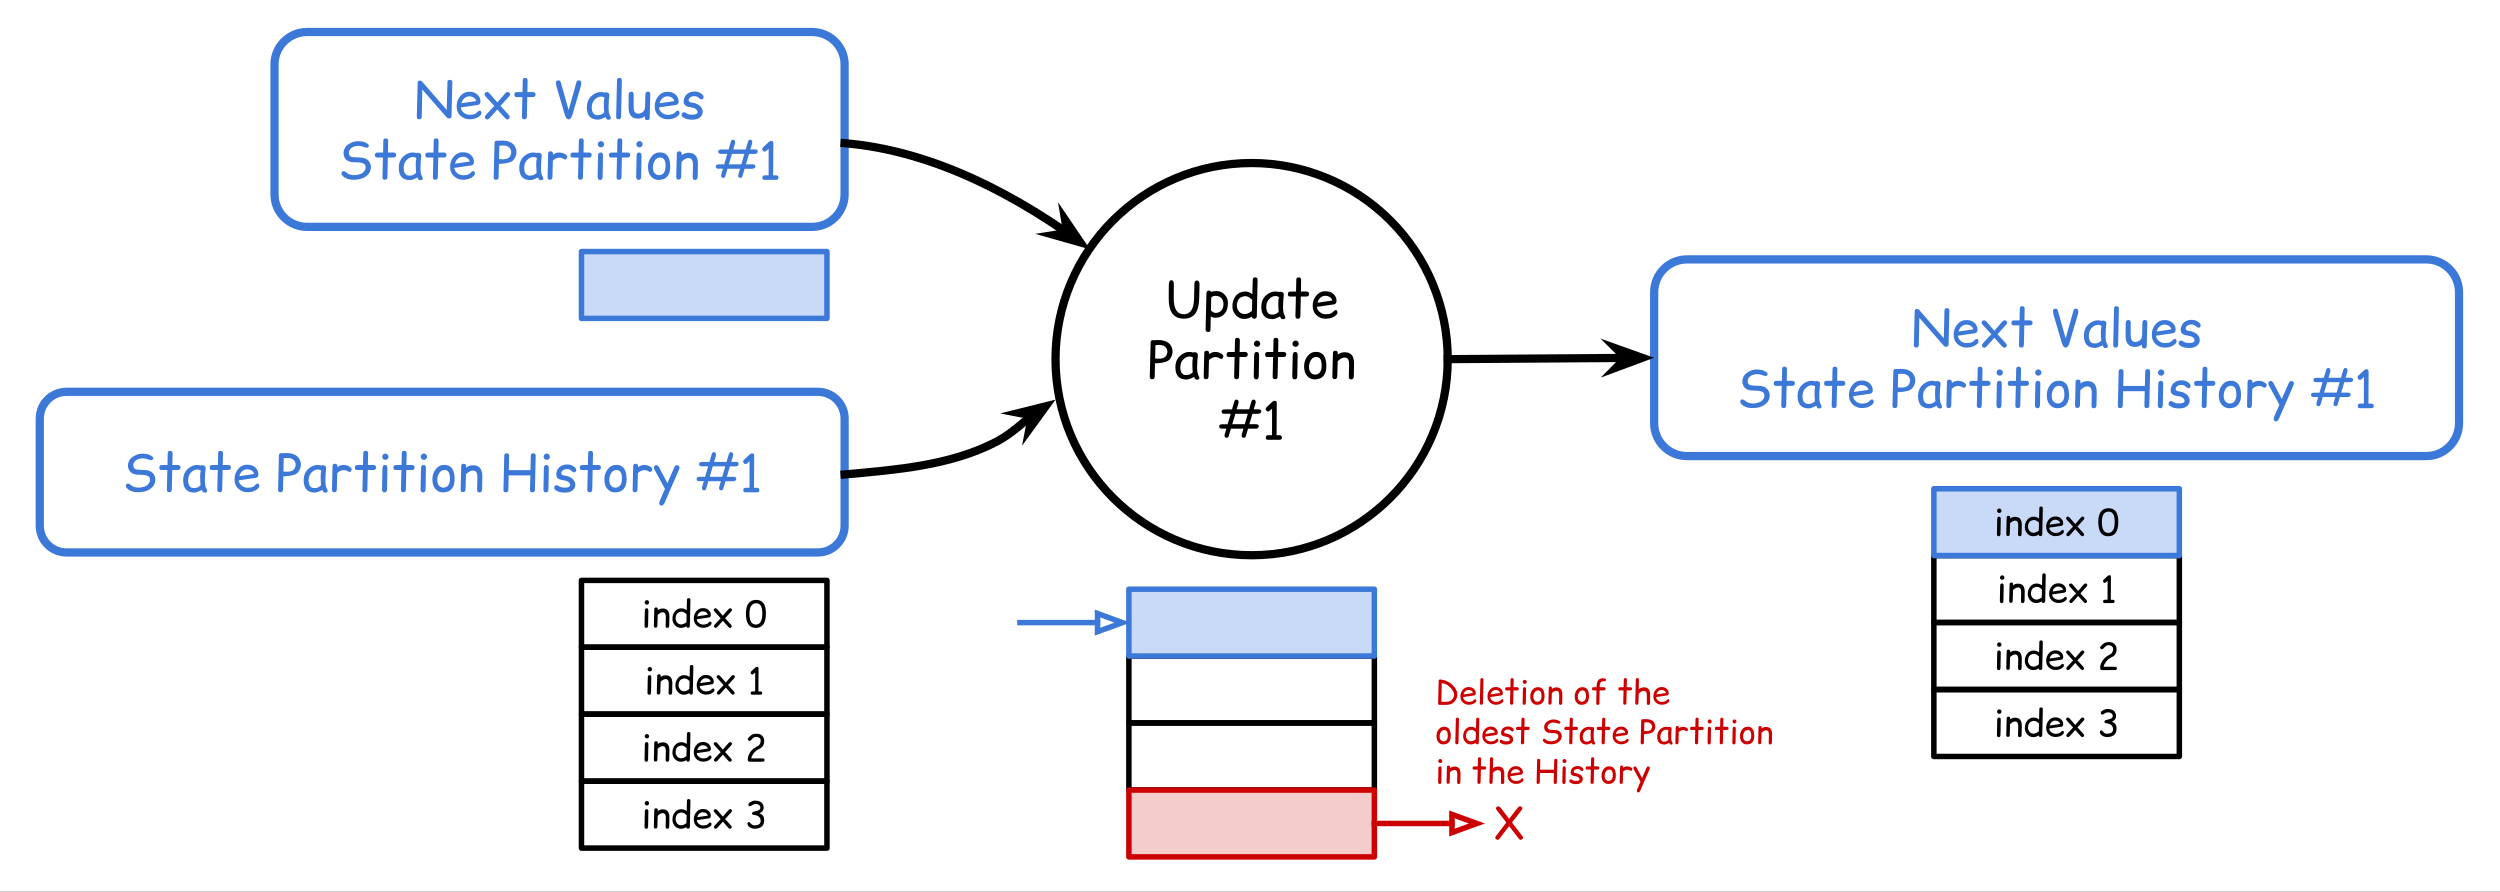 <svg version="1.1" viewBox="0.0 0.0 909.659 324.444" fill="none" stroke="none" stroke-linecap="square" stroke-miterlimit="10" xmlns:xlink="http://www.w3.org/1999/xlink" xmlns="http://www.w3.org/2000/svg"><rect x="0.0" y="0.0" width="909.659" height="324.444" fill="#333333" stroke="none"/><clipPath id="p.0"><path d="m0 0l909.659 0l0 324.444l-909.659 0l0 -324.444z" clip-rule="nonzero"/></clipPath><g clip-path="url(#p.0)"><path fill="#ffffff" d="m0 0l909.659 0l0 324.444l-909.659 0z" fill-rule="evenodd"/><path fill="#000000" fill-opacity="0.0" d="m14.474 152.308l0 0c0 -5.381 4.362 -9.743 9.743 -9.743l273.364 0c2.584 0 5.062 1.026 6.889 2.854c1.827 1.827 2.854 4.305 2.854 6.889l0 38.971c0 5.381 -4.362 9.743 -9.743 9.743l-273.364 0l0 0c-5.381 0 -9.743 -4.362 -9.743 -9.743z" fill-rule="evenodd"/><path stroke="#3c78d8" stroke-width="3.0" stroke-linejoin="round" stroke-linecap="butt" d="m14.474 152.308l0 0c0 -5.381 4.362 -9.743 9.743 -9.743l273.364 0c2.584 0 5.062 1.026 6.889 2.854c1.827 1.827 2.854 4.305 2.854 6.889l0 38.971c0 5.381 -4.362 9.743 -9.743 9.743l-273.364 0l0 0c-5.381 0 -9.743 -4.362 -9.743 -9.743z" fill-rule="evenodd"/><path fill="#3c78d8" d="m47.113 167.433q-0.812 1.375 -0.453 2.812q0.625 2.547 4.016 2.5q3.484 -0.062 3.859 1.266q0.344 1.266 -0.875 2.438q-0.625 0.609 -2.375 0.922q-0.984 0.172 -2.156 -0.109q-0.875 -0.203 -1.484 -0.75q-0.781 -0.672 -1.297 -0.531q-0.453 0.141 -0.547 0.734q-0.062 0.547 0.656 1.203q0.516 0.438 1.25 0.75q1.078 0.453 2.719 0.438q2.219 -0.016 3.719 -0.875q2.25 -1.297 2.375 -3.562q0.078 -1.469 -1.062 -2.656q-0.922 -0.938 -2.875 -1.0q-2.188 -0.062 -2.75 -0.156q-1.469 -0.203 -1.312 -1.844q0.078 -0.828 0.953 -1.5q0.812 -0.641 2.328 -0.734q0.984 -0.047 2.25 0.438q0.891 0.344 1.234 0.188q0.516 -0.25 0.484 -0.719q-0.031 -0.562 -1.359 -1.156q-0.938 -0.406 -2.281 -0.453q-1.516 -0.062 -2.828 0.578q-1.578 0.75 -2.188 1.781zm14.764 -3.391q-0.828 0 -0.844 0.859l-0.094 4.297q-1.062 0.016 -2.109 0.016q-0.859 0 -0.859 0.922q0 0.891 0.781 0.891q1.062 0 2.141 0l-0.172 7.094q-0.016 0.969 0.812 0.984q0.984 0.016 0.984 -0.969l0.156 -7.109q0.984 0 1.953 0q1.062 0 1.062 -0.938q0 -0.906 -1.125 -0.906l-1.844 0.016q0.062 -1.922 0.078 -4.25q0 -0.906 -0.922 -0.906zm8.9 15.188q0.844 -0.016 2.734 -0.969q0.172 1.203 1.312 0.969q1.0 -0.203 0.219 -1.531q-0.531 -0.922 -0.484 -3.109q0.047 -2.734 0.25 -3.875q0.219 -1.172 -0.875 -1.406q-0.562 -0.125 -0.828 0.094q-2.391 -0.75 -4.578 1.047q-1.891 1.547 -1.875 4.406q0.031 4.375 4.125 4.375zm1.047 -1.844q-0.688 0.266 -1.484 0.203q-1.875 -0.125 -1.906 -2.906q0.078 -2.141 1.703 -3.312q0.406 -0.312 1.078 -0.469q0.969 -0.234 1.844 0.312q-0.422 1.484 -0.094 5.391q-0.812 0.672 -1.141 0.781zm8.391 -13.344q-0.828 0 -0.844 0.859l-0.094 4.297q-1.062 0.016 -2.109 0.016q-0.859 0 -0.859 0.922q0 0.891 0.781 0.891q1.062 0 2.141 0l-0.172 7.094q-0.016 0.969 0.812 0.984q0.984 0.016 0.984 -0.969l0.156 -7.109q0.984 0 1.953 0q1.062 0 1.062 -0.938q0 -0.906 -1.125 -0.906l-1.844 0.016q0.062 -1.922 0.078 -4.25q0 -0.906 -0.922 -0.906zm6.666 10.734l6.125 -0.891q0.969 -0.141 1.0 -1.25q0.047 -1.406 -1.062 -2.5q-1.188 -1.156 -3.297 -1.031q-2.016 0.125 -3.297 1.953q-1.016 1.469 -1.016 3.344q0 2.281 1.625 3.609q1.297 1.078 3.031 1.094q2.375 0.016 3.828 -1.281q0.828 -0.734 0.406 -1.578q-0.188 -0.359 -0.625 -0.266q-0.391 0.078 -1.0 0.75q-0.641 0.719 -2.5 0.734q-1.266 0.016 -2.297 -0.891q-0.875 -0.781 -0.922 -1.797zm0.203 -1.516q0.25 -0.891 0.656 -1.391q0.906 -1.125 2.172 -1.125q0.891 -0.016 1.703 0.5q0.688 0.453 0.828 1.234l-5.359 0.781zm15.249 -8.375q-0.828 0 -0.844 0.797l-0.312 12.484q-0.016 0.922 0.797 0.953q0.984 0.016 1.0 -0.938l0.109 -4.875q0.234 0.031 0.5 0.016q3.828 -0.219 4.812 -1.422q1.656 -2.094 0.766 -4.406q-0.891 -2.297 -4.078 -2.609q-0.953 -0.094 -2.375 0.031q-0.172 -0.031 -0.375 -0.031zm0.906 1.828q0.734 -0.078 1.266 -0.094q2.062 -0.016 2.812 1.375q0.609 1.188 -0.172 2.547q-0.797 1.391 -4.016 1.047l0.109 -4.875zm11.383 12.516q0.844 -0.016 2.734 -0.969q0.172 1.203 1.312 0.969q1.0 -0.203 0.219 -1.531q-0.531 -0.922 -0.484 -3.109q0.047 -2.734 0.25 -3.875q0.219 -1.172 -0.875 -1.406q-0.562 -0.125 -0.828 0.094q-2.391 -0.75 -4.578 1.047q-1.891 1.547 -1.875 4.406q0.031 4.375 4.125 4.375zm1.047 -1.844q-0.688 0.266 -1.484 0.203q-1.875 -0.125 -1.906 -2.906q0.078 -2.141 1.703 -3.312q0.406 -0.312 1.078 -0.469q0.969 -0.234 1.844 0.312q-0.422 1.484 -0.094 5.391q-0.812 0.672 -1.141 0.781zm6.187 -8.641q-0.844 0 -0.859 0.844l-0.203 8.531q-0.031 0.969 0.781 0.984q0.953 0.016 0.984 -0.969l0.156 -5.984q0.859 -0.844 1.891 -1.047q1.047 -0.203 1.875 0.344q1.047 0.719 1.453 -0.453q0.234 -0.734 -1.141 -1.422q-0.781 -0.391 -2.0 -0.375q-0.984 0.016 -2.016 0.781q0 -0.172 0 -0.328q0 -0.906 -0.922 -0.906zm11.167 -4.703q-0.828 0 -0.844 0.859l-0.094 4.297q-1.062 0.016 -2.109 0.016q-0.859 0 -0.859 0.922q0 0.891 0.781 0.891q1.062 0 2.141 0l-0.172 7.094q-0.016 0.969 0.812 0.984q0.984 0.016 0.984 -0.969l0.156 -7.109q0.984 0 1.953 0q1.062 0 1.062 -0.938q0 -0.906 -1.125 -0.906l-1.844 0.016q0.062 -1.922 0.078 -4.25q0 -0.906 -0.922 -0.906zm7.088 5.141q-0.922 -0.031 -0.953 1.188l-0.156 7.641q-0.016 1.156 0.953 1.156q0.859 0 0.875 -1.234l0.125 -7.578q0.016 -1.156 -0.844 -1.172zm0.062 -4.141q-0.312 0 -0.562 0.172q-0.234 0.156 -0.391 0.422q-0.156 0.25 -0.156 0.547q0 0.312 0.156 0.578q0.156 0.25 0.406 0.391q0.234 0.156 0.516 0.156q0.031 0 0.062 0q0.281 0.016 0.5 -0.109q0.219 -0.094 0.406 -0.328q0.203 -0.266 0.234 -0.594q0 -0.047 0 -0.094q0 -0.281 -0.141 -0.531q-0.141 -0.297 -0.422 -0.453q-0.266 -0.156 -0.578 -0.156q-0.016 0 -0.031 0zm6.869 -1.0q-0.828 0 -0.844 0.859l-0.094 4.297q-1.063 0.016 -2.109 0.016q-0.859 0 -0.859 0.922q0 0.891 0.781 0.891q1.062 0 2.141 0l-0.172 7.094q-0.016 0.969 0.812 0.984q0.984 0.016 0.984 -0.969l0.156 -7.109q0.984 0 1.953 0q1.062 0 1.062 -0.938q0 -0.906 -1.125 -0.906l-1.844 0.016q0.062 -1.922 0.078 -4.25q0 -0.906 -0.922 -0.906zm7.088 5.141q-0.922 -0.031 -0.953 1.188l-0.156 7.641q-0.016 1.156 0.953 1.156q0.859 0 0.875 -1.234l0.125 -7.578q0.016 -1.156 -0.844 -1.172zm0.062 -4.141q-0.312 0 -0.562 0.172q-0.234 0.156 -0.391 0.422q-0.156 0.25 -0.156 0.547q0 0.312 0.156 0.578q0.156 0.25 0.406 0.391q0.234 0.156 0.516 0.156q0.031 0 0.062 0q0.281 0.016 0.5 -0.109q0.219 -0.094 0.406 -0.328q0.203 -0.266 0.234 -0.594q0 -0.047 0 -0.094q0 -0.281 -0.141 -0.531q-0.141 -0.297 -0.422 -0.453q-0.266 -0.156 -0.578 -0.156q-0.016 0 -0.031 0zm7.619 5.969q1.922 -0.031 1.906 3.219q-0.016 1.703 -0.734 2.484q-0.672 0.719 -1.672 0.719q-0.875 0 -1.547 -0.719q-0.656 -0.719 -0.656 -2.141q0 -1.484 0.906 -2.734q0.594 -0.797 1.797 -0.828zm-0.078 -1.859q-1.984 -0.016 -3.188 1.578q-1.219 1.594 -1.219 3.672q0 2.203 1.016 3.406q1.125 1.344 2.75 1.359q2.25 0.016 3.344 -1.375q0.969 -1.172 0.984 -3.391q0 -5.219 -3.688 -5.25zm6.936 -0.406q-0.844 0 -0.859 0.844l-0.203 8.484q-0.031 0.969 0.781 0.984q0.984 0.016 1.0 -0.969l0.156 -5.516q1.438 -1.453 2.703 -1.359q1.516 0.109 1.453 2.625l-0.109 4.312q-0.031 1.109 0.953 1.016q0.859 -0.078 0.875 -1.172l0.078 -4.562q0.062 -4.141 -3.375 -4.141q-1.547 0 -2.547 0.891q0.016 -0.266 0.016 -0.531q0.031 -0.906 -0.922 -0.906zm15.669 -3.812q-0.844 0.016 -0.859 0.797l-0.297 12.469q-0.031 0.922 0.781 0.938q0.984 0 1.016 -0.938l0.109 -5.234l7.875 0q-0.062 2.609 -0.125 5.234q-0.016 0.922 0.812 0.938q0.984 0.016 0.984 -0.922l0.281 -12.422q0.016 -0.859 -0.922 -0.859q-0.828 0.031 -0.844 0.812l-0.141 5.312l-7.875 0l0.125 -5.281q0.016 -0.844 -0.922 -0.844zm14.501 4.25q-0.922 -0.031 -0.953 1.188l-0.156 7.641q-0.016 1.156 0.953 1.156q0.859 0 0.875 -1.234l0.125 -7.578q0.016 -1.156 -0.844 -1.172zm0.062 -4.141q-0.312 0 -0.562 0.172q-0.234 0.156 -0.391 0.422q-0.156 0.25 -0.156 0.547q0 0.312 0.156 0.578q0.156 0.25 0.406 0.391q0.234 0.156 0.516 0.156q0.031 0 0.062 0q0.281 0.016 0.5 -0.109q0.219 -0.094 0.406 -0.328q0.203 -0.266 0.234 -0.594q0 -0.047 0 -0.094q0 -0.281 -0.141 -0.531q-0.141 -0.297 -0.422 -0.453q-0.266 -0.156 -0.578 -0.156q-0.016 0 -0.031 0zm5.963 12.359q-0.844 -0.047 -1.641 -0.594q-0.656 -0.453 -1.172 -0.109q-0.422 0.266 -0.391 0.875q0.047 0.547 0.688 0.906q0.703 0.406 1.203 0.547q0.797 0.219 2.078 0.219q1.5 -0.016 2.422 -0.625q1.125 -0.75 1.266 -1.922q0.141 -1.156 -0.781 -2.266q-0.391 -0.469 -1.391 -0.938q-0.734 -0.344 -1.609 -0.438q-1.094 -0.125 -1.266 -0.609q-0.172 -0.562 0.266 -1.078q0.531 -0.625 1.625 -0.688q1.031 -0.031 1.562 0.484q1.062 1.016 1.578 0.594q0.422 -0.344 0.344 -0.891q-0.141 -0.828 -1.438 -1.469q-1.0 -0.484 -2.328 -0.375q-1.188 0.109 -2.094 0.766q-0.766 0.547 -1.156 1.594q-0.359 0.953 -0.141 1.859q0.281 1.172 2.156 1.438q1.797 0.25 2.312 0.797q0.766 0.828 0.391 1.391q-0.453 0.672 -2.484 0.531zm9.988 -13.359q-0.828 0 -0.844 0.859l-0.094 4.297q-1.062 0.016 -2.109 0.016q-0.859 0 -0.859 0.922q0 0.891 0.781 0.891q1.062 0 2.141 0l-0.172 7.094q-0.016 0.969 0.812 0.984q0.984 0.016 0.984 -0.969l0.156 -7.109q0.984 0 1.953 0q1.062 0 1.062 -0.938q0 -0.906 -1.125 -0.906l-1.844 0.016q0.062 -1.922 0.078 -4.25q0 -0.906 -0.922 -0.906zm9.541 6.969q1.922 -0.031 1.906 3.219q-0.016 1.703 -0.734 2.484q-0.672 0.719 -1.672 0.719q-0.875 0 -1.547 -0.719q-0.656 -0.719 -0.656 -2.141q0 -1.484 0.906 -2.734q0.594 -0.797 1.797 -0.828zm-0.078 -1.859q-1.984 -0.016 -3.188 1.578q-1.219 1.594 -1.219 3.672q0 2.203 1.016 3.406q1.125 1.344 2.75 1.359q2.25 0.016 3.344 -1.375q0.969 -1.172 0.984 -3.391q0 -5.219 -3.688 -5.25zm6.936 -0.406q-0.844 0 -0.859 0.844l-0.203 8.531q-0.031 0.969 0.781 0.984q0.953 0.016 0.984 -0.969l0.156 -5.984q0.859 -0.844 1.891 -1.047q1.047 -0.203 1.875 0.344q1.047 0.719 1.453 -0.453q0.234 -0.734 -1.141 -1.422q-0.781 -0.391 -2.0 -0.375q-0.984 0.016 -2.016 0.781q0 -0.172 0 -0.328q0 -0.906 -0.922 -0.906zm15.432 0.594q-0.875 -0.359 -1.344 0.719l-2.5 5.734l-3.047 -5.797q-0.578 -1.078 -1.422 -0.625q-0.797 0.422 -0.219 1.5l3.797 7.016l-1.812 4.188q-0.641 1.453 0.312 1.844q0.812 0.328 1.438 -1.125l5.203 -12.0q0.469 -1.078 -0.406 -1.453zm7.676 -0.578q-0.031 0.906 0.828 0.906l2.484 0.016l-1.125 3.812l-1.828 0q-1.234 0 -1.25 0.688q-0.016 0.891 0.828 0.891l1.797 0l-0.562 1.906q-0.328 1.172 0.312 1.375q0.859 0.281 1.094 -0.531l0.812 -2.734l4.562 0.016l-0.562 1.875q-0.328 1.172 0.312 1.375q0.859 0.281 1.109 -0.531l0.797 -2.719q1.328 0 2.656 0q1.219 0 1.266 -0.859q0.016 -0.766 -1.047 -0.766l-2.391 0l1.125 -3.781q0.953 0 1.922 0q1.234 0 1.266 -0.875q0.031 -0.766 -1.047 -0.766l-1.672 0l0.625 -2.047q0.344 -1.188 -0.484 -1.453q-0.719 -0.25 -1.031 0.781l-0.797 2.734q-2.266 0 -4.531 0l0.609 -2.062q0.344 -1.188 -0.469 -1.453q-0.734 -0.25 -1.031 0.781l-0.797 2.75q-1.266 0 -2.547 0q-1.219 0 -1.234 0.672zm3.875 4.719l1.125 -3.797l4.531 0l-1.109 3.797l-4.547 0zm16.192 -7.578q0.016 -0.812 -0.5 -0.922q-0.609 -0.156 -1.344 0.547l-1.812 1.703q-0.656 0.609 -0.172 1.25q0.578 0.797 1.453 -0.031l0.672 -0.641l-0.016 9.672q-0.688 0 -1.359 0q-0.906 0 -0.906 0.906q0 0.766 0.812 0.766l4.141 0q0.906 0 0.906 -0.812q0 -0.859 -0.938 -0.859q-0.484 0 -1.0 0q0.062 -11.578 0.062 -11.578z" fill-rule="nonzero"/><path fill="#000000" fill-opacity="0.0" d="m384.068 130.672l0 0c0 -39.408 31.946 -71.354 71.354 -71.354l0 0c18.924 0 37.074 7.518 50.455 20.899c13.382 13.382 20.899 31.531 20.899 50.455l0 0c0 39.408 -31.946 71.354 -71.354 71.354l0 0c-39.408 0 -71.354 -31.946 -71.354 -71.354z" fill-rule="evenodd"/><path stroke="#000000" stroke-width="3.0" stroke-linejoin="round" stroke-linecap="butt" d="m384.068 130.672l0 0c0 -39.408 31.946 -71.354 71.354 -71.354l0 0c18.924 0 37.074 7.518 50.455 20.899c13.382 13.382 20.899 31.531 20.899 50.455l0 0c0 39.408 -31.946 71.354 -71.354 71.354l0 0c-39.408 0 -71.354 -31.946 -71.354 -71.354z" fill-rule="evenodd"/><path fill="#000000" d="m418.46 97.389l0 0zm17.047 4.672q-0.906 -0.016 -0.922 1.391l-0.109 5.172q-0.125 5.641 -3.641 5.703q-3.781 0.062 -3.75 -5.812l0.031 -4.984q0.016 -1.578 -0.906 -1.578q-0.906 0 -0.922 1.812l-0.031 4.891q-0.047 7.297 5.531 7.297q5.344 0.016 5.547 -7.141l0.125 -5.156q0.047 -1.578 -0.953 -1.594zm4.106 18.734q0.828 0 0.844 -0.859l0.109 -4.859q0.016 0.016 0.031 0.031q0.609 0.609 2.156 0.484q1.781 -0.125 2.984 -1.625q1.062 -1.328 1.062 -3.781q0 -1.703 -1.188 -2.969q-1.188 -1.297 -2.812 -1.297q-1.672 -0.016 -2.141 0.328q-0.219 -0.516 -0.703 -0.516q-0.969 -0.031 -0.984 0.969l-0.297 13.188q-0.016 0.906 0.938 0.906zm1.109 -12.562q0.766 -0.734 2.0 -0.562q1.172 0.156 1.766 0.906q0.703 0.859 0.688 2.047q-0.016 1.25 -0.609 2.125q-0.688 1.016 -2.047 1.109q-1.016 0.078 -1.906 -0.906l0.109 -4.719zm15.928 -7.312q-0.812 0.031 -0.828 0.859l-0.141 5.25q-0.344 -0.25 -0.781 -0.5q-0.812 -0.453 -1.906 -0.453q-2.047 0 -3.312 1.547q-1.344 1.656 -1.25 4.078q0.062 1.797 1.422 3.141q1.203 1.203 2.781 1.203q1.531 0.016 2.875 -0.844q0.062 0.766 0.797 0.781q0.984 0.016 1.0 -0.969l0.281 -13.188q0.016 -0.906 -0.938 -0.906zm-1.109 12.219q-1.625 1.281 -2.906 1.125q-1.203 -0.125 -1.828 -0.953q-0.781 -1.0 -0.766 -2.047q0.047 -1.609 0.766 -2.516q0.516 -0.625 1.656 -0.906q1.562 -0.391 3.172 1.281q0 2.125 -0.094 4.016zm7.537 2.969q0.844 -0.016 2.734 -0.969q0.172 1.203 1.312 0.969q1.0 -0.203 0.219 -1.531q-0.531 -0.922 -0.484 -3.109q0.047 -2.734 0.25 -3.875q0.219 -1.172 -0.875 -1.406q-0.562 -0.125 -0.828 0.094q-2.391 -0.75 -4.578 1.047q-1.891 1.547 -1.875 4.406q0.031 4.375 4.125 4.375zm1.047 -1.844q-0.688 0.266 -1.484 0.203q-1.875 -0.125 -1.906 -2.906q0.078 -2.141 1.703 -3.312q0.406 -0.312 1.078 -0.469q0.969 -0.234 1.844 0.312q-0.422 1.484 -0.094 5.391q-0.812 0.672 -1.141 0.781zm8.391 -13.344q-0.828 0 -0.844 0.859l-0.094 4.297q-1.062 0.016 -2.109 0.016q-0.859 0 -0.859 0.922q0 0.891 0.781 0.891q1.062 0 2.141 0l-0.172 7.094q-0.016 0.969 0.812 0.984q0.984 0.016 0.984 -0.969l0.156 -7.109q0.984 0 1.953 0q1.062 0 1.062 -0.938q0 -0.906 -1.125 -0.906l-1.844 0.016q0.062 -1.922 0.078 -4.25q0 -0.906 -0.922 -0.906zm6.666 10.734l6.125 -0.891q0.969 -0.141 1.0 -1.25q0.047 -1.406 -1.062 -2.5q-1.188 -1.156 -3.297 -1.031q-2.016 0.125 -3.297 1.953q-1.016 1.469 -1.016 3.344q0 2.281 1.625 3.609q1.297 1.078 3.031 1.094q2.375 0.016 3.828 -1.281q0.828 -0.734 0.406 -1.578q-0.188 -0.359 -0.625 -0.266q-0.391 0.078 -1.0 0.75q-0.641 0.719 -2.5 0.734q-1.266 0.016 -2.297 -0.891q-0.875 -0.781 -0.922 -1.797zm0.203 -1.516q0.25 -0.891 0.656 -1.391q0.906 -1.125 2.172 -1.125q0.891 -0.016 1.703 0.5q0.688 0.453 0.828 1.234l-5.359 0.781z" fill-rule="nonzero"/><path fill="#000000" d="m419.52 123.764q-0.828 0 -0.844 0.797l-0.312 12.484q-0.016 0.922 0.797 0.953q0.984 0.016 1.0 -0.938l0.109 -4.875q0.234 0.031 0.5 0.016q3.828 -0.219 4.812 -1.422q1.656 -2.094 0.766 -4.406q-0.891 -2.297 -4.078 -2.609q-0.953 -0.094 -2.375 0.031q-0.172 -0.031 -0.375 -0.031zm0.906 1.828q0.734 -0.078 1.266 -0.094q2.062 -0.016 2.812 1.375q0.609 1.188 -0.172 2.547q-0.797 1.391 -4.016 1.047l0.109 -4.875zm11.383 12.516q0.844 -0.016 2.734 -0.969q0.172 1.203 1.312 0.969q1.0 -0.203 0.219 -1.531q-0.531 -0.922 -0.484 -3.109q0.047 -2.734 0.25 -3.875q0.219 -1.172 -0.875 -1.406q-0.562 -0.125 -0.828 0.094q-2.391 -0.75 -4.578 1.047q-1.891 1.547 -1.875 4.406q0.031 4.375 4.125 4.375zm1.047 -1.844q-0.688 0.266 -1.484 0.203q-1.875 -0.125 -1.906 -2.906q0.078 -2.141 1.703 -3.312q0.406 -0.312 1.078 -0.469q0.969 -0.234 1.844 0.312q-0.422 1.484 -0.094 5.391q-0.812 0.672 -1.141 0.781zm6.187 -8.641q-0.844 0 -0.859 0.844l-0.203 8.531q-0.031 0.969 0.781 0.984q0.953 0.016 0.984 -0.969l0.156 -5.984q0.859 -0.844 1.891 -1.047q1.047 -0.203 1.875 0.344q1.047 0.719 1.453 -0.453q0.234 -0.734 -1.141 -1.422q-0.781 -0.391 -2.0 -0.375q-0.984 0.016 -2.016 0.781q0 -0.172 0 -0.328q0 -0.906 -0.922 -0.906zm11.167 -4.703q-0.828 0 -0.844 0.859l-0.094 4.297q-1.062 0.016 -2.109 0.016q-0.859 0 -0.859 0.922q0 0.891 0.781 0.891q1.062 0 2.141 0l-0.172 7.094q-0.016 0.969 0.812 0.984q0.984 0.016 0.984 -0.969l0.156 -7.109q0.984 0 1.953 0q1.062 0 1.062 -0.938q0 -0.906 -1.125 -0.906l-1.844 0.016q0.062 -1.922 0.078 -4.25q0 -0.906 -0.922 -0.906zm7.088 5.141q-0.922 -0.031 -0.953 1.188l-0.156 7.641q-0.016 1.156 0.953 1.156q0.859 0 0.875 -1.234l0.125 -7.578q0.016 -1.156 -0.844 -1.172zm0.062 -4.141q-0.312 0 -0.562 0.172q-0.234 0.156 -0.391 0.422q-0.156 0.25 -0.156 0.547q0 0.312 0.156 0.578q0.156 0.25 0.406 0.391q0.234 0.156 0.516 0.156q0.031 0 0.062 0q0.281 0.016 0.5 -0.109q0.219 -0.094 0.406 -0.328q0.203 -0.266 0.234 -0.594q0 -0.047 0 -0.094q0 -0.281 -0.141 -0.531q-0.141 -0.297 -0.422 -0.453q-0.266 -0.156 -0.578 -0.156q-0.016 0 -0.031 0zm6.869 -1.0q-0.828 0 -0.844 0.859l-0.094 4.297q-1.062 0.016 -2.109 0.016q-0.859 0 -0.859 0.922q0 0.891 0.781 0.891q1.062 0 2.141 0l-0.172 7.094q-0.016 0.969 0.812 0.984q0.984 0.016 0.984 -0.969l0.156 -7.109q0.984 0 1.953 0q1.062 0 1.062 -0.938q0 -0.906 -1.125 -0.906l-1.844 0.016q0.062 -1.922 0.078 -4.25q0 -0.906 -0.922 -0.906zm7.088 5.141q-0.922 -0.031 -0.953 1.188l-0.156 7.641q-0.016 1.156 0.953 1.156q0.859 0 0.875 -1.234l0.125 -7.578q0.016 -1.156 -0.844 -1.172zm0.062 -4.141q-0.312 0 -0.562 0.172q-0.234 0.156 -0.391 0.422q-0.156 0.25 -0.156 0.547q0 0.312 0.156 0.578q0.156 0.25 0.406 0.391q0.234 0.156 0.516 0.156q0.031 0 0.062 0q0.281 0.016 0.5 -0.109q0.219 -0.094 0.406 -0.328q0.203 -0.266 0.234 -0.594q0 -0.047 0 -0.094q0 -0.281 -0.141 -0.531q-0.141 -0.297 -0.422 -0.453q-0.266 -0.156 -0.578 -0.156q-0.016 0 -0.031 0zm7.619 5.969q1.922 -0.031 1.906 3.219q-0.016 1.703 -0.734 2.484q-0.672 0.719 -1.672 0.719q-0.875 0 -1.547 -0.719q-0.656 -0.719 -0.656 -2.141q0 -1.484 0.906 -2.734q0.594 -0.797 1.797 -0.828zm-0.078 -1.859q-1.984 -0.016 -3.188 1.578q-1.219 1.594 -1.219 3.672q0 2.203 1.016 3.406q1.125 1.344 2.75 1.359q2.25 0.016 3.344 -1.375q0.969 -1.172 0.984 -3.391q0 -5.219 -3.688 -5.25zm6.936 -0.406q-0.844 0 -0.859 0.844l-0.203 8.484q-0.031 0.969 0.781 0.984q0.984 0.016 1.0 -0.969l0.156 -5.516q1.438 -1.453 2.703 -1.359q1.516 0.109 1.453 2.625l-0.109 4.312q-0.031 1.109 0.953 1.016q0.859 -0.078 0.875 -1.172l0.078 -4.562q0.062 -4.141 -3.375 -4.141q-1.547 0 -2.547 0.891q0.016 -0.266 0.016 -0.531q0.031 -0.906 -0.922 -0.906z" fill-rule="nonzero"/><path fill="#000000" d="m444.502 149.639q-0.031 0.906 0.828 0.906l2.484 0.016l-1.125 3.812l-1.828 0q-1.234 0 -1.25 0.688q-0.016 0.891 0.828 0.891l1.797 0l-0.562 1.906q-0.328 1.172 0.312 1.375q0.859 0.281 1.094 -0.531l0.812 -2.734l4.562 0.016l-0.562 1.875q-0.328 1.172 0.312 1.375q0.859 0.281 1.109 -0.531l0.797 -2.719q1.328 0 2.656 0q1.219 0 1.266 -0.859q0.016 -0.766 -1.047 -0.766l-2.391 0l1.125 -3.781q0.953 0 1.922 0q1.234 0 1.266 -0.875q0.031 -0.766 -1.047 -0.766l-1.672 0l0.625 -2.047q0.344 -1.188 -0.484 -1.453q-0.719 -0.25 -1.031 0.781l-0.797 2.734q-2.266 0 -4.531 0l0.609 -2.062q0.344 -1.188 -0.469 -1.453q-0.734 -0.25 -1.031 0.781l-0.797 2.75q-1.266 0 -2.547 0q-1.219 0 -1.234 0.672zm3.875 4.719l1.125 -3.797l4.531 0l-1.109 3.797l-4.547 0zm16.192 -7.578q0.016 -0.812 -0.5 -0.922q-0.609 -0.156 -1.344 0.547l-1.812 1.703q-0.656 0.609 -0.172 1.25q0.578 0.797 1.453 -0.031l0.672 -0.641l-0.016 9.672q-0.688 0 -1.359 0q-0.906 0 -0.906 0.906q0 0.766 0.812 0.766l4.141 0q0.906 0 0.906 -0.812q0 -0.859 -0.938 -0.859q-0.484 0 -1.0 0q0.062 -11.578 0.062 -11.578z" fill-rule="nonzero"/><path fill="#000000" fill-opacity="0.0" d="m601.895 106.315l0 0c0 -6.587 5.34 -11.927 11.927 -11.927l268.997 0c3.163 0 6.197 1.257 8.433 3.493c2.237 2.237 3.493 5.27 3.493 8.433l0 47.706c0 6.587 -5.34 11.927 -11.927 11.927l-268.997 0c-6.587 0 -11.927 -5.34 -11.927 -11.927z" fill-rule="evenodd"/><path stroke="#3c78d8" stroke-width="3.0" stroke-linejoin="round" stroke-linecap="butt" d="m601.895 106.315l0 0c0 -6.587 5.34 -11.927 11.927 -11.927l268.997 0c3.163 0 6.197 1.257 8.433 3.493c2.237 2.237 3.493 5.27 3.493 8.433l0 47.706c0 6.587 -5.34 11.927 -11.927 11.927l-268.997 0c-6.587 0 -11.927 -5.34 -11.927 -11.927z" fill-rule="evenodd"/><path fill="#3c78d8" d="m707.272 123.072l-9.031 -10.406q-0.234 -0.266 -0.719 -0.266q-0.812 0.016 -0.828 0.797l-0.312 12.344q-0.031 0.906 0.797 0.922q0.969 0.031 1.0 -0.906l0.203 -9.906l8.969 10.234q0.266 0.281 0.672 0.297q0.984 0.047 1.0 -0.906l0.281 -12.312q0.016 -0.844 -0.922 -0.844q-0.828 0.016 -0.859 0.797l-0.25 10.156zm5.148 -0.922l6.125 -0.891q0.969 -0.141 1.0 -1.25q0.047 -1.406 -1.062 -2.5q-1.188 -1.156 -3.297 -1.031q-2.016 0.125 -3.297 1.953q-1.016 1.469 -1.016 3.344q0 2.281 1.625 3.609q1.297 1.078 3.031 1.094q2.375 0.016 3.828 -1.281q0.828 -0.734 0.406 -1.578q-0.188 -0.359 -0.625 -0.266q-0.391 0.078 -1.0 0.75q-0.641 0.719 -2.5 0.734q-1.266 0.016 -2.297 -0.891q-0.875 -0.781 -0.922 -1.797zm0.203 -1.516q0.25 -0.891 0.656 -1.391q0.906 -1.125 2.172 -1.125q0.891 -0.016 1.703 0.5q0.688 0.453 0.828 1.234l-5.359 0.781zm8.752 -3.906q-0.734 0.594 0.016 1.422l3.188 3.469l-2.938 3.125q-0.906 0.969 -0.188 1.594q0.656 0.562 1.516 -0.406l2.703 -3.016l2.703 3.016q0.875 0.969 1.516 0.406q0.719 -0.625 -0.188 -1.594l-2.875 -3.141l3.125 -3.453q0.766 -0.828 0.016 -1.422q-0.688 -0.547 -1.5 0.391l-2.797 3.219l-2.781 -3.219q-0.828 -0.938 -1.516 -0.391zm14.404 -5.312q-0.828 0 -0.844 0.859l-0.094 4.297q-1.062 0.016 -2.109 0.016q-0.859 0 -0.859 0.922q0 0.891 0.781 0.891q1.062 0 2.141 0l-0.172 7.094q-0.016 0.969 0.812 0.984q0.984 0.016 0.984 -0.969l0.156 -7.109q0.984 0 1.953 0q1.062 0 1.062 -0.938q0 -0.906 -1.125 -0.906l-1.844 0.016q0.062 -1.922 0.078 -4.25q0 -0.906 -0.922 -0.906zm15.569 15.047q0.266 0.078 0.516 0q0.719 -0.234 1.141 -1.672l3.0 -10.188q0.672 -2.297 -0.688 -2.297q-0.656 0 -0.844 0.641l-2.859 10.188l-2.859 -10.188q-0.203 -0.641 -0.859 -0.641q-1.344 0 -0.672 2.297l3.0 10.188q0.422 1.406 1.125 1.672zm11.031 0.141q0.844 -0.016 2.734 -0.969q0.172 1.203 1.312 0.969q1.0 -0.203 0.219 -1.531q-0.531 -0.922 -0.484 -3.109q0.047 -2.734 0.25 -3.875q0.219 -1.172 -0.875 -1.406q-0.562 -0.125 -0.828 0.094q-2.391 -0.75 -4.578 1.047q-1.891 1.547 -1.875 4.406q0.031 4.375 4.125 4.375zm1.047 -1.844q-0.688 0.266 -1.484 0.203q-1.875 -0.125 -1.906 -2.906q0.078 -2.141 1.703 -3.312q0.406 -0.312 1.078 -0.469q0.969 -0.234 1.844 0.312q-0.422 1.484 -0.094 5.391q-0.812 0.672 -1.141 0.781zm6.641 -13.344q-0.828 0.031 -0.844 0.859l-0.312 13.219q-0.016 0.969 0.812 0.984q0.984 0.016 0.984 -0.969l0.281 -13.188q0.031 -0.906 -0.922 -0.906zm10.204 15.359q0.828 0 0.844 -0.844l0.219 -8.5q0.016 -0.984 -0.797 -1.016q-0.969 0 -1.0 0.984l-0.109 4.609q-0.047 1.484 -1.234 2.094q-1.297 0.656 -2.25 0.016q-0.688 -0.484 -0.672 -2.688l0.016 -3.984q0.016 -1.094 -0.953 -1.0q-0.859 0.078 -0.875 1.172l-0.031 4.469q-0.031 4.141 3.391 4.156q1.547 0 2.547 -0.906l-0.016 0.547q-0.016 0.891 0.922 0.891zm4.233 -4.625l6.125 -0.891q0.969 -0.141 1.0 -1.25q0.047 -1.406 -1.062 -2.5q-1.188 -1.156 -3.297 -1.031q-2.016 0.125 -3.297 1.953q-1.016 1.469 -1.016 3.344q0 2.281 1.625 3.609q1.297 1.078 3.031 1.094q2.375 0.016 3.828 -1.281q0.828 -0.734 0.406 -1.578q-0.188 -0.359 -0.625 -0.266q-0.391 0.078 -1.0 0.75q-0.641 0.719 -2.5 0.734q-1.266 0.016 -2.297 -0.891q-0.875 -0.781 -0.922 -1.797zm0.203 -1.516q0.25 -0.891 0.656 -1.391q0.906 -1.125 2.172 -1.125q0.891 -0.016 1.703 0.5q0.688 0.453 0.828 1.234l-5.359 0.781zm11.236 4.141q-0.844 -0.047 -1.641 -0.594q-0.656 -0.453 -1.172 -0.109q-0.422 0.266 -0.391 0.875q0.047 0.547 0.688 0.906q0.703 0.406 1.203 0.547q0.797 0.219 2.078 0.219q1.5 -0.016 2.422 -0.625q1.125 -0.75 1.266 -1.922q0.141 -1.156 -0.781 -2.266q-0.391 -0.469 -1.391 -0.938q-0.734 -0.344 -1.609 -0.438q-1.094 -0.125 -1.266 -0.609q-0.172 -0.562 0.266 -1.078q0.531 -0.625 1.625 -0.688q1.031 -0.031 1.562 0.484q1.062 1.016 1.578 0.594q0.422 -0.344 0.344 -0.891q-0.141 -0.828 -1.438 -1.469q-1.0 -0.484 -2.328 -0.375q-1.188 0.109 -2.094 0.766q-0.766 0.547 -1.156 1.594q-0.359 0.953 -0.141 1.859q0.281 1.172 2.156 1.438q1.797 0.25 2.312 0.797q0.766 0.828 0.391 1.391q-0.453 0.672 -2.484 0.531z" fill-rule="nonzero"/><path fill="#3c78d8" d="m634.534 136.807q-0.812 1.375 -0.453 2.812q0.625 2.547 4.016 2.5q3.484 -0.062 3.859 1.266q0.344 1.266 -0.875 2.438q-0.625 0.609 -2.375 0.922q-0.984 0.172 -2.156 -0.109q-0.875 -0.203 -1.484 -0.75q-0.781 -0.672 -1.297 -0.531q-0.453 0.141 -0.547 0.734q-0.062 0.547 0.656 1.203q0.516 0.438 1.25 0.75q1.078 0.453 2.719 0.438q2.219 -0.016 3.719 -0.875q2.25 -1.297 2.375 -3.562q0.078 -1.469 -1.062 -2.656q-0.922 -0.938 -2.875 -1.0q-2.188 -0.062 -2.75 -0.156q-1.469 -0.203 -1.312 -1.844q0.078 -0.828 0.953 -1.5q0.812 -0.641 2.328 -0.734q0.984 -0.047 2.25 0.438q0.891 0.344 1.234 0.188q0.516 -0.25 0.484 -0.719q-0.031 -0.562 -1.359 -1.156q-0.938 -0.406 -2.281 -0.453q-1.516 -0.062 -2.828 0.578q-1.578 0.75 -2.188 1.781zm14.764 -3.391q-0.828 0 -0.844 0.859l-0.094 4.297q-1.062 0.016 -2.109 0.016q-0.859 0 -0.859 0.922q0 0.891 0.781 0.891q1.062 0 2.141 0l-0.172 7.094q-0.016 0.969 0.812 0.984q0.984 0.016 0.984 -0.969l0.156 -7.109q0.984 0 1.953 0q1.062 0 1.062 -0.938q0 -0.906 -1.125 -0.906l-1.844 0.016q0.062 -1.922 0.078 -4.25q0 -0.906 -0.922 -0.906zm8.9 15.188q0.844 -0.016 2.734 -0.969q0.172 1.203 1.312 0.969q1.0 -0.203 0.219 -1.531q-0.531 -0.922 -0.484 -3.109q0.047 -2.734 0.25 -3.875q0.219 -1.172 -0.875 -1.406q-0.562 -0.125 -0.828 0.094q-2.391 -0.75 -4.578 1.047q-1.891 1.547 -1.875 4.406q0.031 4.375 4.125 4.375zm1.047 -1.844q-0.688 0.266 -1.484 0.203q-1.875 -0.125 -1.906 -2.906q0.078 -2.141 1.703 -3.312q0.406 -0.312 1.078 -0.469q0.969 -0.234 1.844 0.312q-0.422 1.484 -0.094 5.391q-0.812 0.672 -1.141 0.781zm8.391 -13.344q-0.828 0 -0.844 0.859l-0.094 4.297q-1.062 0.016 -2.109 0.016q-0.859 0 -0.859 0.922q0 0.891 0.781 0.891q1.062 0 2.141 0l-0.172 7.094q-0.016 0.969 0.812 0.984q0.984 0.016 0.984 -0.969l0.156 -7.109q0.984 0 1.953 0q1.062 0 1.062 -0.938q0 -0.906 -1.125 -0.906l-1.844 0.016q0.062 -1.922 0.078 -4.25q0 -0.906 -0.922 -0.906zm6.666 10.734l6.125 -0.891q0.969 -0.141 1.0 -1.25q0.047 -1.406 -1.062 -2.5q-1.188 -1.156 -3.297 -1.031q-2.016 0.125 -3.297 1.953q-1.016 1.469 -1.016 3.344q0 2.281 1.625 3.609q1.297 1.078 3.031 1.094q2.375 0.016 3.828 -1.281q0.828 -0.734 0.406 -1.578q-0.188 -0.359 -0.625 -0.266q-0.391 0.078 -1.0 0.75q-0.641 0.719 -2.5 0.734q-1.266 0.016 -2.297 -0.891q-0.875 -0.781 -0.922 -1.797zm0.203 -1.516q0.25 -0.891 0.656 -1.391q0.906 -1.125 2.172 -1.125q0.891 -0.016 1.703 0.5q0.688 0.453 0.828 1.234l-5.359 0.781zm15.249 -8.375q-0.828 0 -0.844 0.797l-0.312 12.484q-0.016 0.922 0.797 0.953q0.984 0.016 1.0 -0.938l0.109 -4.875q0.234 0.031 0.5 0.016q3.828 -0.219 4.812 -1.422q1.656 -2.094 0.766 -4.406q-0.891 -2.297 -4.078 -2.609q-0.953 -0.094 -2.375 0.031q-0.172 -0.031 -0.375 -0.031zm0.906 1.828q0.734 -0.078 1.266 -0.094q2.062 -0.016 2.812 1.375q0.609 1.188 -0.172 2.547q-0.797 1.391 -4.016 1.047l0.109 -4.875zm11.383 12.516q0.844 -0.016 2.734 -0.969q0.172 1.203 1.312 0.969q1.0 -0.203 0.219 -1.531q-0.531 -0.922 -0.484 -3.109q0.047 -2.734 0.25 -3.875q0.219 -1.172 -0.875 -1.406q-0.562 -0.125 -0.828 0.094q-2.391 -0.75 -4.578 1.047q-1.891 1.547 -1.875 4.406q0.031 4.375 4.125 4.375zm1.047 -1.844q-0.688 0.266 -1.484 0.203q-1.875 -0.125 -1.906 -2.906q0.078 -2.141 1.703 -3.312q0.406 -0.312 1.078 -0.469q0.969 -0.234 1.844 0.312q-0.422 1.484 -0.094 5.391q-0.812 0.672 -1.141 0.781zm6.187 -8.641q-0.844 0 -0.859 0.844l-0.203 8.531q-0.031 0.969 0.781 0.984q0.953 0.016 0.984 -0.969l0.156 -5.984q0.859 -0.844 1.891 -1.047q1.047 -0.203 1.875 0.344q1.047 0.719 1.453 -0.453q0.234 -0.734 -1.141 -1.422q-0.781 -0.391 -2.0 -0.375q-0.984 0.016 -2.016 0.781q0 -0.172 0 -0.328q0 -0.906 -0.922 -0.906zm11.167 -4.703q-0.828 0 -0.844 0.859l-0.094 4.297q-1.062 0.016 -2.109 0.016q-0.859 0 -0.859 0.922q0 0.891 0.781 0.891q1.062 0 2.141 0l-0.172 7.094q-0.016 0.969 0.812 0.984q0.984 0.016 0.984 -0.969l0.156 -7.109q0.984 0 1.953 0q1.062 0 1.062 -0.938q0 -0.906 -1.125 -0.906l-1.844 0.016q0.062 -1.922 0.078 -4.25q0 -0.906 -0.922 -0.906zm7.088 5.141q-0.922 -0.031 -0.953 1.188l-0.156 7.641q-0.016 1.156 0.953 1.156q0.859 0 0.875 -1.234l0.125 -7.578q0.016 -1.156 -0.844 -1.172zm0.062 -4.141q-0.312 0 -0.562 0.172q-0.234 0.156 -0.391 0.422q-0.156 0.25 -0.156 0.547q0 0.312 0.156 0.578q0.156 0.25 0.406 0.391q0.234 0.156 0.516 0.156q0.031 0 0.062 0q0.281 0.016 0.5 -0.109q0.219 -0.094 0.406 -0.328q0.203 -0.266 0.234 -0.594q0 -0.047 0 -0.094q0 -0.281 -0.141 -0.531q-0.141 -0.297 -0.422 -0.453q-0.266 -0.156 -0.578 -0.156q-0.016 0 -0.031 0zm6.869 -1.0q-0.828 0 -0.844 0.859l-0.094 4.297q-1.062 0.016 -2.109 0.016q-0.859 0 -0.859 0.922q0 0.891 0.781 0.891q1.062 0 2.141 0l-0.172 7.094q-0.016 0.969 0.812 0.984q0.984 0.016 0.984 -0.969l0.156 -7.109q0.984 0 1.953 0q1.062 0 1.062 -0.938q0 -0.906 -1.125 -0.906l-1.844 0.016q0.062 -1.922 0.078 -4.25q0 -0.906 -0.922 -0.906zm7.088 5.141q-0.922 -0.031 -0.953 1.188l-0.156 7.641q-0.016 1.156 0.953 1.156q0.859 0 0.875 -1.234l0.125 -7.578q0.016 -1.156 -0.844 -1.172zm0.062 -4.141q-0.312 0 -0.562 0.172q-0.234 0.156 -0.391 0.422q-0.156 0.25 -0.156 0.547q0 0.312 0.156 0.578q0.156 0.25 0.406 0.391q0.234 0.156 0.516 0.156q0.031 0 0.062 0q0.281 0.016 0.5 -0.109q0.219 -0.094 0.406 -0.328q0.203 -0.266 0.234 -0.594q0 -0.047 0 -0.094q0 -0.281 -0.141 -0.531q-0.141 -0.297 -0.422 -0.453q-0.266 -0.156 -0.578 -0.156q-0.016 0 -0.031 0zm7.619 5.969q1.922 -0.031 1.906 3.219q-0.016 1.703 -0.734 2.484q-0.672 0.719 -1.672 0.719q-0.875 0 -1.547 -0.719q-0.656 -0.719 -0.656 -2.141q0 -1.484 0.906 -2.734q0.594 -0.797 1.797 -0.828zm-0.078 -1.859q-1.984 -0.016 -3.188 1.578q-1.219 1.594 -1.219 3.672q0 2.203 1.016 3.406q1.125 1.344 2.75 1.359q2.25 0.016 3.344 -1.375q0.969 -1.172 0.984 -3.391q0 -5.219 -3.688 -5.25zm6.936 -0.406q-0.844 0 -0.859 0.844l-0.203 8.484q-0.031 0.969 0.781 0.984q0.984 0.016 1.0 -0.969l0.156 -5.516q1.438 -1.453 2.703 -1.359q1.516 0.109 1.453 2.625l-0.109 4.312q-0.031 1.109 0.953 1.016q0.859 -0.078 0.875 -1.172l0.078 -4.562q0.062 -4.141 -3.375 -4.141q-1.547 0 -2.547 0.891q0.016 -0.266 0.016 -0.531q0.031 -0.906 -0.922 -0.906zm15.669 -3.812q-0.844 0.016 -0.859 0.797l-0.297 12.469q-0.031 0.922 0.781 0.938q0.984 0 1.016 -0.938l0.109 -5.234l7.875 0q-0.062 2.609 -0.125 5.234q-0.016 0.922 0.812 0.938q0.984 0.016 0.984 -0.922l0.281 -12.422q0.016 -0.859 -0.922 -0.859q-0.828 0.031 -0.844 0.812l-0.141 5.312l-7.875 0l0.125 -5.281q0.016 -0.844 -0.922 -0.844zm14.501 4.25q-0.922 -0.031 -0.953 1.188l-0.156 7.641q-0.016 1.156 0.953 1.156q0.859 0 0.875 -1.234l0.125 -7.578q0.016 -1.156 -0.844 -1.172zm0.062 -4.141q-0.312 0 -0.562 0.172q-0.234 0.156 -0.391 0.422q-0.156 0.25 -0.156 0.547q0 0.312 0.156 0.578q0.156 0.25 0.406 0.391q0.234 0.156 0.516 0.156q0.031 0 0.062 0q0.281 0.016 0.5 -0.109q0.219 -0.094 0.406 -0.328q0.203 -0.266 0.234 -0.594q0 -0.047 0 -0.094q0 -0.281 -0.141 -0.531q-0.141 -0.297 -0.422 -0.453q-0.266 -0.156 -0.578 -0.156q-0.016 0 -0.031 0zm5.963 12.359q-0.844 -0.047 -1.641 -0.594q-0.656 -0.453 -1.172 -0.109q-0.422 0.266 -0.391 0.875q0.047 0.547 0.688 0.906q0.703 0.406 1.203 0.547q0.797 0.219 2.078 0.219q1.5 -0.016 2.422 -0.625q1.125 -0.75 1.266 -1.922q0.141 -1.156 -0.781 -2.266q-0.391 -0.469 -1.391 -0.938q-0.734 -0.344 -1.609 -0.438q-1.094 -0.125 -1.266 -0.609q-0.172 -0.562 0.266 -1.078q0.531 -0.625 1.625 -0.688q1.031 -0.031 1.562 0.484q1.062 1.016 1.578 0.594q0.422 -0.344 0.344 -0.891q-0.141 -0.828 -1.438 -1.469q-1.0 -0.484 -2.328 -0.375q-1.188 0.109 -2.094 0.766q-0.766 0.547 -1.156 1.594q-0.359 0.953 -0.141 1.859q0.281 1.172 2.156 1.438q1.797 0.25 2.312 0.797q0.766 0.828 0.391 1.391q-0.453 0.672 -2.484 0.531zm9.988 -13.359q-0.828 0 -0.844 0.859l-0.094 4.297q-1.062 0.016 -2.109 0.016q-0.859 0 -0.859 0.922q0 0.891 0.781 0.891q1.062 0 2.141 0l-0.172 7.094q-0.016 0.969 0.812 0.984q0.984 0.016 0.984 -0.969l0.156 -7.109q0.984 0 1.953 0q1.062 0 1.062 -0.938q0 -0.906 -1.125 -0.906l-1.844 0.016q0.062 -1.922 0.078 -4.25q0 -0.906 -0.922 -0.906zm9.541 6.969q1.922 -0.031 1.906 3.219q-0.016 1.703 -0.734 2.484q-0.672 0.719 -1.672 0.719q-0.875 0 -1.547 -0.719q-0.656 -0.719 -0.656 -2.141q0 -1.484 0.906 -2.734q0.594 -0.797 1.797 -0.828zm-0.078 -1.859q-1.984 -0.016 -3.188 1.578q-1.219 1.594 -1.219 3.672q0 2.203 1.016 3.406q1.125 1.344 2.75 1.359q2.25 0.016 3.344 -1.375q0.969 -1.172 0.984 -3.391q0 -5.219 -3.688 -5.25zm6.936 -0.406q-0.844 0 -0.859 0.844l-0.203 8.531q-0.031 0.969 0.781 0.984q0.953 0.016 0.984 -0.969l0.156 -5.984q0.859 -0.844 1.891 -1.047q1.047 -0.203 1.875 0.344q1.047 0.719 1.453 -0.453q0.234 -0.734 -1.141 -1.422q-0.781 -0.391 -2.0 -0.375q-0.984 0.016 -2.016 0.781q0 -0.172 0 -0.328q0 -0.906 -0.922 -0.906zm15.432 0.594q-0.875 -0.359 -1.344 0.719l-2.5 5.734l-3.047 -5.797q-0.578 -1.078 -1.422 -0.625q-0.797 0.422 -0.219 1.5l3.797 7.016l-1.812 4.188q-0.641 1.453 0.312 1.844q0.812 0.328 1.438 -1.125l5.203 -12.0q0.469 -1.078 -0.406 -1.453zm7.676 -0.578q-0.031 0.906 0.828 0.906l2.484 0.016l-1.125 3.812l-1.828 0q-1.234 0 -1.25 0.688q-0.016 0.891 0.828 0.891l1.797 0l-0.562 1.906q-0.328 1.172 0.312 1.375q0.859 0.281 1.094 -0.531l0.812 -2.734l4.562 0.016l-0.562 1.875q-0.328 1.172 0.312 1.375q0.859 0.281 1.109 -0.531l0.797 -2.719q1.328 0 2.656 0q1.219 0 1.266 -0.859q0.016 -0.766 -1.047 -0.766l-2.391 0l1.125 -3.781q0.953 0 1.922 0q1.234 0 1.266 -0.875q0.031 -0.766 -1.047 -0.766l-1.672 0l0.625 -2.047q0.344 -1.188 -0.484 -1.453q-0.719 -0.25 -1.031 0.781l-0.797 2.734q-2.266 0 -4.531 0l0.609 -2.062q0.344 -1.188 -0.469 -1.453q-0.734 -0.25 -1.031 0.781l-0.797 2.75q-1.266 0 -2.547 0q-1.219 0 -1.234 0.672zm3.875 4.719l1.125 -3.797l4.531 0l-1.109 3.797l-4.547 0zm16.192 -7.578q0.016 -0.812 -0.5 -0.922q-0.609 -0.156 -1.344 0.547l-1.812 1.703q-0.656 0.609 -0.172 1.25q0.578 0.797 1.453 -0.031l0.672 -0.641l-0.016 9.672q-0.688 0 -1.359 0q-0.906 0 -0.906 0.906q0 0.766 0.812 0.766l4.141 0q0.906 0 0.906 -0.812q0 -0.859 -0.938 -0.859q-0.484 0 -1.0 0q0.062 -11.578 0.062 -11.578z" fill-rule="nonzero"/><path fill="#000000" fill-opacity="0.0" d="m99.885 23.467l0 0c0 -6.526 5.29 -11.817 11.817 -11.817l183.8 0c3.134 0 6.14 1.245 8.356 3.461c2.216 2.216 3.461 5.222 3.461 8.356l0 47.265c0 6.526 -5.29 11.817 -11.817 11.817l-183.8 0c-6.526 0 -11.817 -5.29 -11.817 -11.817z" fill-rule="evenodd"/><path stroke="#3c78d8" stroke-width="3.0" stroke-linejoin="round" stroke-linecap="butt" d="m99.885 23.467l0 0c0 -6.526 5.29 -11.817 11.817 -11.817l183.8 0c3.134 0 6.14 1.245 8.356 3.461c2.216 2.216 3.461 5.222 3.461 8.356l0 47.265c0 6.526 -5.29 11.817 -11.817 11.817l-183.8 0c-6.526 0 -11.817 -5.29 -11.817 -11.817z" fill-rule="evenodd"/><path fill="#3c78d8" d="m162.553 40.004l-9.031 -10.406q-0.234 -0.266 -0.719 -0.266q-0.812 0.016 -0.828 0.797l-0.312 12.344q-0.031 0.906 0.797 0.922q0.969 0.031 1.0 -0.906l0.203 -9.906l8.969 10.234q0.266 0.281 0.672 0.297q0.984 0.047 1.0 -0.906l0.281 -12.312q0.016 -0.844 -0.922 -0.844q-0.828 0.016 -0.859 0.797l-0.25 10.156zm5.148 -0.922l6.125 -0.891q0.969 -0.141 1.0 -1.25q0.047 -1.406 -1.062 -2.5q-1.188 -1.156 -3.297 -1.031q-2.016 0.125 -3.297 1.953q-1.016 1.469 -1.016 3.344q0 2.281 1.625 3.609q1.297 1.078 3.031 1.094q2.375 0.016 3.828 -1.281q0.828 -0.734 0.406 -1.578q-0.188 -0.359 -0.625 -0.266q-0.391 0.078 -1.0 0.75q-0.641 0.719 -2.5 0.734q-1.266 0.016 -2.297 -0.891q-0.875 -0.781 -0.922 -1.797zm0.203 -1.516q0.25 -0.891 0.656 -1.391q0.906 -1.125 2.172 -1.125q0.891 -0.016 1.703 0.5q0.688 0.453 0.828 1.234l-5.359 0.781zm8.752 -3.906q-0.734 0.594 0.016 1.422l3.188 3.469l-2.938 3.125q-0.906 0.969 -0.188 1.594q0.656 0.562 1.516 -0.406l2.703 -3.016l2.703 3.016q0.875 0.969 1.516 0.406q0.719 -0.625 -0.188 -1.594l-2.875 -3.141l3.125 -3.453q0.766 -0.828 0.016 -1.422q-0.688 -0.547 -1.5 0.391l-2.797 3.219l-2.781 -3.219q-0.828 -0.938 -1.516 -0.391zm14.404 -5.312q-0.828 0 -0.844 0.859l-0.094 4.297q-1.062 0.016 -2.109 0.016q-0.859 0 -0.859 0.922q0 0.891 0.781 0.891q1.062 0 2.141 0l-0.172 7.094q-0.016 0.969 0.812 0.984q0.984 0.016 0.984 -0.969l0.156 -7.109q0.984 0 1.953 0q1.062 0 1.062 -0.938q0 -0.906 -1.125 -0.906l-1.844 0.016q0.062 -1.922 0.078 -4.25q0 -0.906 -0.922 -0.906zm15.569 15.047q0.266 0.078 0.516 0q0.719 -0.234 1.141 -1.672l3.0 -10.187q0.672 -2.297 -0.688 -2.297q-0.656 0 -0.844 0.641l-2.859 10.187l-2.859 -10.187q-0.203 -0.641 -0.859 -0.641q-1.344 0 -0.672 2.297l3.0 10.187q0.422 1.406 1.125 1.672zm11.031 0.141q0.844 -0.016 2.734 -0.969q0.172 1.203 1.312 0.969q1.0 -0.203 0.219 -1.531q-0.531 -0.922 -0.484 -3.109q0.047 -2.734 0.25 -3.875q0.219 -1.172 -0.875 -1.406q-0.562 -0.125 -0.828 0.094q-2.391 -0.75 -4.578 1.047q-1.891 1.547 -1.875 4.406q0.031 4.375 4.125 4.375zm1.047 -1.844q-0.688 0.266 -1.484 0.203q-1.875 -0.125 -1.906 -2.906q0.078 -2.141 1.703 -3.312q0.406 -0.312 1.078 -0.469q0.969 -0.234 1.844 0.312q-0.422 1.484 -0.094 5.391q-0.812 0.672 -1.141 0.781zm6.641 -13.344q-0.828 0.031 -0.844 0.859l-0.312 13.219q-0.016 0.969 0.812 0.984q0.984 0.016 0.984 -0.969l0.281 -13.187q0.031 -0.906 -0.922 -0.906zm10.204 15.359q0.828 0 0.844 -0.844l0.219 -8.5q0.016 -0.984 -0.797 -1.016q-0.969 0 -1.0 0.984l-0.109 4.609q-0.047 1.484 -1.234 2.094q-1.297 0.656 -2.25 0.016q-0.688 -0.484 -0.672 -2.688l0.016 -3.984q0.016 -1.094 -0.953 -1.0q-0.859 0.078 -0.875 1.172l-0.031 4.469q-0.031 4.141 3.391 4.156q1.547 0 2.547 -0.906l-0.016 0.547q-0.016 0.891 0.922 0.891zm4.233 -4.625l6.125 -0.891q0.969 -0.141 1.0 -1.25q0.047 -1.406 -1.062 -2.5q-1.188 -1.156 -3.297 -1.031q-2.016 0.125 -3.297 1.953q-1.016 1.469 -1.016 3.344q0 2.281 1.625 3.609q1.297 1.078 3.031 1.094q2.375 0.016 3.828 -1.281q0.828 -0.734 0.406 -1.578q-0.188 -0.359 -0.625 -0.266q-0.391 0.078 -1.0 0.75q-0.641 0.719 -2.5 0.734q-1.266 0.016 -2.297 -0.891q-0.875 -0.781 -0.922 -1.797zm0.203 -1.516q0.25 -0.891 0.656 -1.391q0.906 -1.125 2.172 -1.125q0.891 -0.016 1.703 0.5q0.688 0.453 0.828 1.234l-5.359 0.781zm11.236 4.141q-0.844 -0.047 -1.641 -0.594q-0.656 -0.453 -1.172 -0.109q-0.422 0.266 -0.391 0.875q0.047 0.547 0.688 0.906q0.703 0.406 1.203 0.547q0.797 0.219 2.078 0.219q1.5 -0.016 2.422 -0.625q1.125 -0.75 1.266 -1.922q0.141 -1.156 -0.781 -2.266q-0.391 -0.469 -1.391 -0.938q-0.734 -0.344 -1.609 -0.438q-1.094 -0.125 -1.266 -0.609q-0.172 -0.562 0.266 -1.078q0.531 -0.625 1.625 -0.688q1.031 -0.031 1.562 0.484q1.062 1.016 1.578 0.594q0.422 -0.344 0.344 -0.891q-0.141 -0.828 -1.438 -1.469q-1.0 -0.484 -2.328 -0.375q-1.188 0.109 -2.094 0.766q-0.766 0.547 -1.156 1.594q-0.359 0.953 -0.141 1.859q0.281 1.172 2.156 1.438q1.797 0.25 2.312 0.797q0.766 0.828 0.391 1.391q-0.453 0.672 -2.484 0.531z" fill-rule="nonzero"/><path fill="#3c78d8" d="m125.561 53.738q-0.812 1.375 -0.453 2.812q0.625 2.547 4.016 2.5q3.484 -0.062 3.859 1.266q0.344 1.266 -0.875 2.438q-0.625 0.609 -2.375 0.922q-0.984 0.172 -2.156 -0.109q-0.875 -0.203 -1.484 -0.75q-0.781 -0.672 -1.297 -0.531q-0.453 0.141 -0.547 0.734q-0.062 0.547 0.656 1.203q0.516 0.438 1.25 0.75q1.078 0.453 2.719 0.438q2.219 -0.016 3.719 -0.875q2.25 -1.297 2.375 -3.563q0.078 -1.469 -1.062 -2.656q-0.922 -0.938 -2.875 -1.0q-2.188 -0.062 -2.75 -0.156q-1.469 -0.203 -1.312 -1.844q0.078 -0.828 0.953 -1.5q0.812 -0.641 2.328 -0.734q0.984 -0.047 2.25 0.438q0.891 0.344 1.234 0.188q0.516 -0.25 0.484 -0.719q-0.031 -0.562 -1.359 -1.156q-0.938 -0.406 -2.281 -0.453q-1.516 -0.062 -2.828 0.578q-1.578 0.75 -2.188 1.781zm14.764 -3.391q-0.828 0 -0.844 0.859l-0.094 4.297q-1.062 0.016 -2.109 0.016q-0.859 0 -0.859 0.922q0 0.891 0.781 0.891q1.062 0 2.141 0l-0.172 7.094q-0.016 0.969 0.812 0.984q0.984 0.016 0.984 -0.969l0.156 -7.109q0.984 0 1.953 0q1.062 0 1.062 -0.938q0 -0.906 -1.125 -0.906l-1.844 0.016q0.062 -1.922 0.078 -4.25q0 -0.906 -0.922 -0.906zm8.9 15.188q0.844 -0.016 2.734 -0.969q0.172 1.203 1.312 0.969q1.0 -0.203 0.219 -1.531q-0.531 -0.922 -0.484 -3.109q0.047 -2.734 0.25 -3.875q0.219 -1.172 -0.875 -1.406q-0.562 -0.125 -0.828 0.094q-2.391 -0.75 -4.578 1.047q-1.891 1.547 -1.875 4.406q0.031 4.375 4.125 4.375zm1.047 -1.844q-0.688 0.266 -1.484 0.203q-1.875 -0.125 -1.906 -2.906q0.078 -2.141 1.703 -3.312q0.406 -0.312 1.078 -0.469q0.969 -0.234 1.844 0.312q-0.422 1.484 -0.094 5.391q-0.812 0.672 -1.141 0.781zm8.391 -13.344q-0.828 0 -0.844 0.859l-0.094 4.297q-1.062 0.016 -2.109 0.016q-0.859 0 -0.859 0.922q0 0.891 0.781 0.891q1.062 0 2.141 0l-0.172 7.094q-0.016 0.969 0.812 0.984q0.984 0.016 0.984 -0.969l0.156 -7.109q0.984 0 1.953 0q1.062 0 1.062 -0.938q0 -0.906 -1.125 -0.906l-1.844 0.016q0.062 -1.922 0.078 -4.25q0 -0.906 -0.922 -0.906zm6.666 10.734l6.125 -0.891q0.969 -0.141 1.0 -1.25q0.047 -1.406 -1.062 -2.5q-1.188 -1.156 -3.297 -1.031q-2.016 0.125 -3.297 1.953q-1.016 1.469 -1.016 3.344q0 2.281 1.625 3.609q1.297 1.078 3.031 1.094q2.375 0.016 3.828 -1.281q0.828 -0.734 0.406 -1.578q-0.188 -0.359 -0.625 -0.266q-0.391 0.078 -1.0 0.75q-0.641 0.719 -2.5 0.734q-1.266 0.016 -2.297 -0.891q-0.875 -0.781 -0.922 -1.797zm0.203 -1.516q0.25 -0.891 0.656 -1.391q0.906 -1.125 2.172 -1.125q0.891 -0.016 1.703 0.5q0.688 0.453 0.828 1.234l-5.359 0.781zm15.249 -8.375q-0.828 0 -0.844 0.797l-0.312 12.484q-0.016 0.922 0.797 0.953q0.984 0.016 1.0 -0.938l0.109 -4.875q0.234 0.031 0.5 0.016q3.828 -0.219 4.812 -1.422q1.656 -2.094 0.766 -4.406q-0.891 -2.297 -4.078 -2.609q-0.953 -0.094 -2.375 0.031q-0.172 -0.031 -0.375 -0.031zm0.906 1.828q0.734 -0.078 1.266 -0.094q2.062 -0.016 2.812 1.375q0.609 1.188 -0.172 2.547q-0.797 1.391 -4.016 1.047l0.109 -4.875zm11.383 12.516q0.844 -0.016 2.734 -0.969q0.172 1.203 1.312 0.969q1.0 -0.203 0.219 -1.531q-0.531 -0.922 -0.484 -3.109q0.047 -2.734 0.25 -3.875q0.219 -1.172 -0.875 -1.406q-0.562 -0.125 -0.828 0.094q-2.391 -0.75 -4.578 1.047q-1.891 1.547 -1.875 4.406q0.031 4.375 4.125 4.375zm1.047 -1.844q-0.688 0.266 -1.484 0.203q-1.875 -0.125 -1.906 -2.906q0.078 -2.141 1.703 -3.312q0.406 -0.312 1.078 -0.469q0.969 -0.234 1.844 0.312q-0.422 1.484 -0.094 5.391q-0.812 0.672 -1.141 0.781zm6.187 -8.641q-0.844 0 -0.859 0.844l-0.203 8.531q-0.031 0.969 0.781 0.984q0.953 0.016 0.984 -0.969l0.156 -5.984q0.859 -0.844 1.891 -1.047q1.047 -0.203 1.875 0.344q1.047 0.719 1.453 -0.453q0.234 -0.734 -1.141 -1.422q-0.781 -0.391 -2.0 -0.375q-0.984 0.016 -2.016 0.781q0 -0.172 0 -0.328q0 -0.906 -0.922 -0.906zm11.167 -4.703q-0.828 0 -0.844 0.859l-0.094 4.297q-1.062 0.016 -2.109 0.016q-0.859 0 -0.859 0.922q0 0.891 0.781 0.891q1.062 0 2.141 0l-0.172 7.094q-0.016 0.969 0.812 0.984q0.984 0.016 0.984 -0.969l0.156 -7.109q0.984 0 1.953 0q1.062 0 1.062 -0.938q0 -0.906 -1.125 -0.906l-1.844 0.016q0.062 -1.922 0.078 -4.25q0 -0.906 -0.922 -0.906zm7.088 5.141q-0.922 -0.031 -0.953 1.188l-0.156 7.641q-0.016 1.156 0.953 1.156q0.859 0 0.875 -1.234l0.125 -7.578q0.016 -1.156 -0.844 -1.172zm0.062 -4.141q-0.312 0 -0.562 0.172q-0.234 0.156 -0.391 0.422q-0.156 0.25 -0.156 0.547q0 0.312 0.156 0.578q0.156 0.25 0.406 0.391q0.234 0.156 0.516 0.156q0.031 0 0.062 0q0.281 0.016 0.5 -0.109q0.219 -0.094 0.406 -0.328q0.203 -0.266 0.234 -0.594q0 -0.047 0 -0.094q0 -0.281 -0.141 -0.531q-0.141 -0.297 -0.422 -0.453q-0.266 -0.156 -0.578 -0.156q-0.016 0 -0.031 0zm6.869 -1.0q-0.828 0 -0.844 0.859l-0.094 4.297q-1.062 0.016 -2.109 0.016q-0.859 0 -0.859 0.922q0 0.891 0.781 0.891q1.062 0 2.141 0l-0.172 7.094q-0.016 0.969 0.812 0.984q0.984 0.016 0.984 -0.969l0.156 -7.109q0.984 0 1.953 0q1.062 0 1.062 -0.938q0 -0.906 -1.125 -0.906l-1.844 0.016q0.062 -1.922 0.078 -4.25q0 -0.906 -0.922 -0.906zm7.088 5.141q-0.922 -0.031 -0.953 1.188l-0.156 7.641q-0.016 1.156 0.953 1.156q0.859 0 0.875 -1.234l0.125 -7.578q0.016 -1.156 -0.844 -1.172zm0.062 -4.141q-0.312 0 -0.562 0.172q-0.234 0.156 -0.391 0.422q-0.156 0.25 -0.156 0.547q0 0.312 0.156 0.578q0.156 0.25 0.406 0.391q0.234 0.156 0.516 0.156q0.031 0 0.062 0q0.281 0.016 0.5 -0.109q0.219 -0.094 0.406 -0.328q0.203 -0.266 0.234 -0.594q0 -0.047 0 -0.094q0 -0.281 -0.141 -0.531q-0.141 -0.297 -0.422 -0.453q-0.266 -0.156 -0.578 -0.156q-0.016 0 -0.031 0zm7.619 5.969q1.922 -0.031 1.906 3.219q-0.016 1.703 -0.734 2.484q-0.672 0.719 -1.672 0.719q-0.875 0 -1.547 -0.719q-0.656 -0.719 -0.656 -2.141q0 -1.484 0.906 -2.734q0.594 -0.797 1.797 -0.828zm-0.078 -1.859q-1.984 -0.016 -3.188 1.578q-1.219 1.594 -1.219 3.672q0 2.203 1.016 3.406q1.125 1.344 2.75 1.359q2.25 0.016 3.344 -1.375q0.969 -1.172 0.984 -3.391q0 -5.219 -3.688 -5.25zm6.936 -0.406q-0.844 0 -0.859 0.844l-0.203 8.484q-0.031 0.969 0.781 0.984q0.984 0.016 1.0 -0.969l0.156 -5.516q1.438 -1.453 2.703 -1.359q1.516 0.109 1.453 2.625l-0.109 4.313q-0.031 1.109 0.953 1.016q0.859 -0.078 0.875 -1.172l0.078 -4.563q0.062 -4.141 -3.375 -4.141q-1.547 0 -2.547 0.891q0.016 -0.266 0.016 -0.531q0.031 -0.906 -0.922 -0.906zm14.2 0.016q-0.031 0.906 0.828 0.906l2.484 0.016l-1.125 3.812l-1.828 0q-1.234 0 -1.25 0.688q-0.016 0.891 0.828 0.891l1.797 0l-0.562 1.906q-0.328 1.172 0.312 1.375q0.859 0.281 1.094 -0.531l0.812 -2.734l4.562 0.016l-0.562 1.875q-0.328 1.172 0.312 1.375q0.859 0.281 1.109 -0.531l0.797 -2.719q1.328 0 2.656 0q1.219 0 1.266 -0.859q0.016 -0.766 -1.047 -0.766l-2.391 0l1.125 -3.781q0.953 0 1.922 0q1.234 0 1.266 -0.875q0.031 -0.766 -1.047 -0.766l-1.672 0l0.625 -2.047q0.344 -1.188 -0.484 -1.453q-0.719 -0.25 -1.031 0.781l-0.797 2.734q-2.266 0 -4.531 0l0.609 -2.062q0.344 -1.188 -0.469 -1.453q-0.734 -0.25 -1.031 0.781l-0.797 2.75q-1.266 0 -2.547 0q-1.219 0 -1.234 0.672zm3.875 4.719l1.125 -3.797l4.531 0l-1.109 3.797l-4.547 0zm16.192 -7.578q0.016 -0.812 -0.5 -0.922q-0.609 -0.156 -1.344 0.547l-1.812 1.703q-0.656 0.609 -0.172 1.25q0.578 0.797 1.453 -0.031l0.672 -0.641l-0.016 9.672q-0.688 0 -1.359 0q-0.906 0 -0.906 0.906q0 0.766 0.812 0.766l4.141 0q0.906 0 0.906 -0.812q0 -0.859 -0.938 -0.859q-0.484 0 -1.0 0q0.062 -11.578 0.062 -11.578z" fill-rule="nonzero"/><path fill="#000000" fill-opacity="0.0" d="m526.777 130.672l75.118 -0.504" fill-rule="evenodd"/><path stroke="#000000" stroke-width="3.0" stroke-linejoin="round" stroke-linecap="butt" d="m526.777 130.672l64.837 -0.435" fill-rule="evenodd"/><path fill="#000000" stroke="#000000" stroke-width="3.0" stroke-linecap="butt" d="m591.614 130.237l-3.351 3.396l9.246 -3.436l-9.292 -3.311z" fill-rule="evenodd"/><path fill="#000000" fill-opacity="0.0" d="m307.325 52.105c32.33 2.694 63.367 19.189 89.32 38.654" fill-rule="evenodd"/><path stroke="#000000" stroke-width="3.0" stroke-linejoin="round" stroke-linecap="butt" d="m307.325 52.105c16.165 1.347 32.007 6.144 47.051 13.038c7.522 3.447 14.845 7.418 21.91 11.743c3.532 2.163 7 4.414 10.396 6.734c0.424 0.29 0.848 0.581 1.27 0.873l0.357 0.249" fill-rule="evenodd"/><path fill="#000000" stroke="#000000" stroke-width="3.0" stroke-linecap="butt" d="m388.309 84.741l-4.71 0.761l9.49 2.69l-5.541 -8.161z" fill-rule="evenodd"/><path fill="#000000" fill-opacity="0.0" d="m307.325 172.637c18.725 -1.695 38.453 -3.22 55.134 -11.856c7.854 -4.066 13.693 -11.427 21.611 -15.369" fill-rule="evenodd"/><path stroke="#000000" stroke-width="3.0" stroke-linejoin="round" stroke-linecap="butt" d="m307.325 172.637c18.725 -1.695 38.453 -3.22 55.134 -11.856c3.927 -2.033 7.35 -4.89 10.781 -7.731c0.429 -0.355 0.858 -0.71 1.288 -1.063c0.215 -0.177 0.43 -0.353 0.646 -0.528l0.37 -0.299" fill-rule="evenodd"/><path fill="#000000" stroke="#000000" stroke-width="3.0" stroke-linecap="butt" d="m375.546 151.159l-0.911 4.683l5.8 -7.979l-9.572 2.384z" fill-rule="evenodd"/><path fill="#c9daf8" d="m211.575 91.541l89.323 0l0 24.315l-89.323 0z" fill-rule="evenodd"/><path stroke="#3c78d8" stroke-width="2.0" stroke-linejoin="round" stroke-linecap="butt" d="m211.575 91.541l89.323 0l0 24.315l-89.323 0z" fill-rule="evenodd"/><path fill="#000000" fill-opacity="0.0" d="m211.575 211.186l89.323 0l0 24.315l-89.323 0z" fill-rule="evenodd"/><path stroke="#000000" stroke-width="2.0" stroke-linejoin="round" stroke-linecap="butt" d="m211.575 211.186l89.323 0l0 24.315l-89.323 0z" fill-rule="evenodd"/><path fill="#000000" d="m235.306 221.331q-0.656 -0.016 -0.672 0.844l-0.109 5.469q-0.031 0.812 0.672 0.828q0.609 0 0.625 -0.875l0.094 -5.422q0.016 -0.828 -0.609 -0.844zm0.047 -2.953q-0.219 0 -0.406 0.125q-0.172 0.109 -0.281 0.297q-0.094 0.188 -0.094 0.391q0 0.219 0.109 0.406q0.109 0.188 0.281 0.297q0.172 0.094 0.375 0.109q0.016 0 0.031 0q0.203 0 0.375 -0.078q0.156 -0.078 0.281 -0.25q0.141 -0.188 0.156 -0.422q0 -0.031 0 -0.062q0 -0.203 -0.094 -0.375q-0.094 -0.203 -0.297 -0.328q-0.188 -0.109 -0.406 -0.109q-0.016 0 -0.031 0zm3.329 2.641q-0.594 0 -0.609 0.609l-0.156 6.047q-0.016 0.703 0.578 0.719q0.688 0.016 0.703 -0.703l0.109 -3.938q1.031 -1.031 1.938 -0.969q1.078 0.078 1.031 1.875l-0.078 3.094q-0.016 0.781 0.688 0.719q0.609 -0.062 0.625 -0.844l0.062 -3.25q0.031 -2.969 -2.422 -2.969q-1.109 0 -1.812 0.641q0 -0.188 0.016 -0.375q0.016 -0.656 -0.672 -0.656zm11.867 -3.359q-0.578 0.016 -0.594 0.609l-0.094 3.75q-0.25 -0.172 -0.562 -0.344q-0.578 -0.328 -1.359 -0.328q-1.453 0 -2.359 1.109q-0.969 1.172 -0.906 2.906q0.062 1.281 1.016 2.25q0.875 0.844 2.0 0.859q1.094 0 2.047 -0.609q0.047 0.547 0.578 0.562q0.688 0.016 0.703 -0.703l0.203 -9.406q0.016 -0.656 -0.672 -0.656zm-0.781 8.734q-1.172 0.906 -2.078 0.812q-0.875 -0.109 -1.312 -0.688q-0.547 -0.719 -0.547 -1.469q0.031 -1.156 0.547 -1.797q0.359 -0.453 1.188 -0.641q1.109 -0.281 2.266 0.906q0 1.516 -0.062 2.875zm3.782 -1.062l4.375 -0.641q0.688 -0.094 0.719 -0.891q0.031 -1.0 -0.766 -1.781q-0.844 -0.828 -2.359 -0.734q-1.438 0.078 -2.344 1.391q-0.734 1.047 -0.734 2.391q0 1.625 1.156 2.578q0.938 0.766 2.172 0.781q1.703 0.016 2.734 -0.906q0.594 -0.531 0.297 -1.141q-0.141 -0.266 -0.453 -0.188q-0.281 0.047 -0.719 0.547q-0.453 0.5 -1.781 0.516q-0.906 0 -1.641 -0.641q-0.625 -0.547 -0.656 -1.281zm0.141 -1.078q0.188 -0.641 0.469 -1.0q0.656 -0.797 1.547 -0.797q0.641 -0.016 1.219 0.344q0.5 0.328 0.594 0.891l-3.828 0.562zm6.255 -2.797q-0.531 0.422 0.016 1.016l2.266 2.484l-2.094 2.234q-0.641 0.688 -0.125 1.125q0.453 0.406 1.078 -0.281l1.938 -2.156l1.922 2.156q0.625 0.688 1.078 0.281q0.516 -0.438 -0.125 -1.125l-2.062 -2.25l2.234 -2.469q0.547 -0.594 0.016 -1.016q-0.484 -0.391 -1.078 0.281l-1.984 2.297l-2.0 -2.297q-0.578 -0.672 -1.078 -0.281zm15.273 -1.953q2.156 0 2.156 3.672q0 4.078 -2.344 4.078q-2.328 0 -2.328 -3.984q0 -3.766 2.516 -3.766zm-0.016 -1.234q-3.797 0 -3.797 5.031q0 5.172 3.625 5.172q3.656 0 3.656 -5.281q0 -4.922 -3.484 -4.922z" fill-rule="nonzero"/><path fill="#000000" fill-opacity="0.0" d="m211.575 235.501l89.323 0l0 24.315l-89.323 0z" fill-rule="evenodd"/><path stroke="#000000" stroke-width="2.0" stroke-linejoin="round" stroke-linecap="butt" d="m211.575 235.501l89.323 0l0 24.315l-89.323 0z" fill-rule="evenodd"/><path fill="#000000" d="m236.374 245.646q-0.656 -0.016 -0.672 0.844l-0.109 5.469q-0.031 0.812 0.672 0.828q0.609 0 0.625 -0.875l0.094 -5.422q0.016 -0.828 -0.609 -0.844zm0.047 -2.953q-0.219 0 -0.406 0.125q-0.172 0.109 -0.281 0.297q-0.094 0.188 -0.094 0.391q0 0.219 0.109 0.406q0.109 0.188 0.281 0.297q0.172 0.094 0.375 0.109q0.016 0 0.031 0q0.203 0 0.375 -0.078q0.156 -0.078 0.281 -0.25q0.141 -0.188 0.156 -0.422q0 -0.031 0 -0.062q0 -0.203 -0.094 -0.375q-0.094 -0.203 -0.297 -0.328q-0.188 -0.109 -0.406 -0.109q-0.016 0 -0.031 0zm3.329 2.641q-0.594 0 -0.609 0.609l-0.156 6.047q-0.016 0.703 0.578 0.719q0.688 0.016 0.703 -0.703l0.109 -3.938q1.031 -1.031 1.938 -0.969q1.078 0.078 1.031 1.875l-0.078 3.094q-0.016 0.781 0.688 0.719q0.609 -0.062 0.625 -0.844l0.062 -3.25q0.031 -2.969 -2.422 -2.969q-1.109 0 -1.812 0.641q0 -0.188 0.016 -0.375q0.016 -0.656 -0.672 -0.656zm11.867 -3.359q-0.578 0.016 -0.594 0.609l-0.094 3.75q-0.25 -0.172 -0.562 -0.344q-0.578 -0.328 -1.359 -0.328q-1.453 0 -2.359 1.109q-0.969 1.172 -0.906 2.906q0.062 1.281 1.016 2.25q0.875 0.844 2.0 0.859q1.094 0 2.047 -0.609q0.047 0.547 0.578 0.562q0.688 0.016 0.703 -0.703l0.203 -9.406q0.016 -0.656 -0.672 -0.656zm-0.781 8.734q-1.172 0.906 -2.078 0.812q-0.875 -0.109 -1.312 -0.688q-0.547 -0.719 -0.547 -1.469q0.031 -1.156 0.547 -1.797q0.359 -0.453 1.188 -0.641q1.109 -0.281 2.266 0.906q0 1.516 -0.062 2.875zm3.782 -1.062l4.375 -0.641q0.688 -0.094 0.719 -0.891q0.031 -1.0 -0.766 -1.781q-0.844 -0.828 -2.359 -0.734q-1.438 0.078 -2.344 1.391q-0.734 1.047 -0.734 2.391q0 1.625 1.156 2.578q0.938 0.766 2.172 0.781q1.703 0.016 2.734 -0.906q0.594 -0.531 0.297 -1.141q-0.141 -0.266 -0.453 -0.188q-0.281 0.047 -0.719 0.547q-0.453 0.5 -1.781 0.516q-0.906 0 -1.641 -0.641q-0.625 -0.547 -0.656 -1.281zm0.141 -1.078q0.188 -0.641 0.469 -1.0q0.656 -0.797 1.547 -0.797q0.641 -0.016 1.219 0.344q0.5 0.328 0.594 0.891l-3.828 0.562zm6.255 -2.797q-0.531 0.422 0.016 1.016l2.266 2.484l-2.094 2.234q-0.641 0.688 -0.125 1.125q0.453 0.406 1.078 -0.281l1.938 -2.156l1.922 2.156q0.625 0.688 1.078 0.281q0.516 -0.438 -0.125 -1.125l-2.062 -2.25l2.234 -2.469q0.547 -0.594 0.016 -1.016q-0.484 -0.391 -1.078 0.281l-1.984 2.297l-2.0 -2.297q-0.578 -0.672 -1.078 -0.281zm14.991 -2.469q0 -0.578 -0.359 -0.656q-0.438 -0.109 -0.969 0.391l-1.297 1.219q-0.453 0.438 -0.125 0.891q0.422 0.578 1.047 -0.016l0.484 -0.469l-0.016 6.906q-0.484 0 -0.969 0q-0.641 0 -0.656 0.656q0 0.547 0.594 0.547l2.953 0q0.656 0 0.656 -0.578q0 -0.609 -0.672 -0.609q-0.359 0 -0.719 0q0.047 -8.281 0.047 -8.281z" fill-rule="nonzero"/><path fill="#000000" fill-opacity="0.0" d="m211.575 259.891l89.323 0l0 24.315l-89.323 0z" fill-rule="evenodd"/><path stroke="#000000" stroke-width="2.0" stroke-linejoin="round" stroke-linecap="butt" d="m211.575 259.891l89.323 0l0 24.315l-89.323 0z" fill-rule="evenodd"/><path fill="#000000" d="m235.306 270.036q-0.656 -0.016 -0.672 0.844l-0.109 5.469q-0.031 0.812 0.672 0.828q0.609 0 0.625 -0.875l0.094 -5.422q0.016 -0.828 -0.609 -0.844zm0.047 -2.953q-0.219 0 -0.406 0.125q-0.172 0.109 -0.281 0.297q-0.094 0.188 -0.094 0.391q0 0.219 0.109 0.406q0.109 0.188 0.281 0.297q0.172 0.094 0.375 0.109q0.016 0 0.031 0q0.203 0 0.375 -0.078q0.156 -0.078 0.281 -0.25q0.141 -0.188 0.156 -0.422q0 -0.031 0 -0.062q0 -0.203 -0.094 -0.375q-0.094 -0.203 -0.297 -0.328q-0.188 -0.109 -0.406 -0.109q-0.016 0 -0.031 0zm3.329 2.641q-0.594 0 -0.609 0.609l-0.156 6.047q-0.016 0.703 0.578 0.719q0.688 0.016 0.703 -0.703l0.109 -3.938q1.031 -1.031 1.938 -0.969q1.078 0.078 1.031 1.875l-0.078 3.094q-0.016 0.781 0.688 0.719q0.609 -0.062 0.625 -0.844l0.062 -3.25q0.031 -2.969 -2.422 -2.969q-1.109 0 -1.812 0.641q0 -0.188 0.016 -0.375q0.016 -0.656 -0.672 -0.656zm11.867 -3.359q-0.578 0.016 -0.594 0.609l-0.094 3.75q-0.25 -0.172 -0.562 -0.344q-0.578 -0.328 -1.359 -0.328q-1.453 0 -2.359 1.109q-0.969 1.172 -0.906 2.906q0.062 1.281 1.016 2.25q0.875 0.844 2.0 0.859q1.094 0 2.047 -0.609q0.047 0.547 0.578 0.562q0.688 0.016 0.703 -0.703l0.203 -9.406q0.016 -0.656 -0.672 -0.656zm-0.781 8.734q-1.172 0.906 -2.078 0.812q-0.875 -0.109 -1.312 -0.688q-0.547 -0.719 -0.547 -1.469q0.031 -1.156 0.547 -1.797q0.359 -0.453 1.188 -0.641q1.109 -0.281 2.266 0.906q0 1.516 -0.062 2.875zm3.782 -1.062l4.375 -0.641q0.688 -0.094 0.719 -0.891q0.031 -1.0 -0.766 -1.781q-0.844 -0.828 -2.359 -0.734q-1.438 0.078 -2.344 1.391q-0.734 1.047 -0.734 2.391q0 1.625 1.156 2.578q0.938 0.766 2.172 0.781q1.703 0.016 2.734 -0.906q0.594 -0.531 0.297 -1.141q-0.141 -0.266 -0.453 -0.188q-0.281 0.047 -0.719 0.547q-0.453 0.5 -1.781 0.516q-0.906 0 -1.641 -0.641q-0.625 -0.547 -0.656 -1.281zm0.141 -1.078q0.188 -0.641 0.469 -1.0q0.656 -0.797 1.547 -0.797q0.641 -0.016 1.219 0.344q0.5 0.328 0.594 0.891l-3.828 0.562zm6.255 -2.797q-0.531 0.422 0.016 1.016l2.266 2.484l-2.094 2.234q-0.641 0.688 -0.125 1.125q0.453 0.406 1.078 -0.281l1.938 -2.156l1.922 2.156q0.625 0.688 1.078 0.281q0.516 -0.438 -0.125 -1.125l-2.062 -2.25l2.234 -2.469q0.547 -0.594 0.016 -1.016q-0.484 -0.391 -1.078 0.281l-1.984 2.297l-2.0 -2.297q-0.578 -0.672 -1.078 -0.281zm12.132 6.109q-0.031 0.891 0.641 0.891l4.766 0q0.688 0.016 0.688 -0.609q0.016 -0.594 -0.688 -0.594q-2.062 -0.016 -4.125 -0.016q0.047 -0.641 0.781 -1.719q0.781 -1.141 2.266 -1.812q1.625 -0.75 1.672 -2.766q0.031 -1.516 -1.234 -2.312q-0.594 -0.359 -1.578 -0.359q-1.062 0 -1.75 0.406q-0.547 0.312 -1.297 1.234q-0.359 0.438 0.094 0.797q0.5 0.422 1.031 -0.188q0.734 -0.844 1.203 -1.0q0.781 -0.266 1.516 0.109q0.766 0.391 0.734 1.188q-0.031 1.438 -1.141 1.969q-1.719 0.844 -2.609 2.094q-0.922 1.359 -0.969 2.688z" fill-rule="nonzero"/><path fill="#000000" fill-opacity="0.0" d="m410.761 238.701l89.323 0l0 24.315l-89.323 0z" fill-rule="evenodd"/><path stroke="#000000" stroke-width="2.0" stroke-linejoin="round" stroke-linecap="butt" d="m410.761 238.701l89.323 0l0 24.315l-89.323 0z" fill-rule="evenodd"/><path fill="#000000" fill-opacity="0.0" d="m410.761 263.09l89.323 0l0 24.315l-89.323 0z" fill-rule="evenodd"/><path stroke="#000000" stroke-width="2.0" stroke-linejoin="round" stroke-linecap="butt" d="m410.761 263.09l89.323 0l0 24.315l-89.323 0z" fill-rule="evenodd"/><path fill="#c9daf8" d="m410.761 214.386l89.323 0l0 24.315l-89.323 0z" fill-rule="evenodd"/><path stroke="#3c78d8" stroke-width="2.0" stroke-linejoin="round" stroke-linecap="butt" d="m410.761 214.386l89.323 0l0 24.315l-89.323 0z" fill-rule="evenodd"/><path fill="#f4cccc" d="m410.761 287.478l89.323 0l0 24.315l-89.323 0z" fill-rule="evenodd"/><path stroke="#cc0000" stroke-width="2.0" stroke-linejoin="round" stroke-linecap="butt" d="m410.761 287.478l89.323 0l0 24.315l-89.323 0z" fill-rule="evenodd"/><path fill="#000000" fill-opacity="0.0" d="m211.575 284.279l89.323 0l0 24.315l-89.323 0z" fill-rule="evenodd"/><path stroke="#000000" stroke-width="2.0" stroke-linejoin="round" stroke-linecap="butt" d="m211.575 284.279l89.323 0l0 24.315l-89.323 0z" fill-rule="evenodd"/><path fill="#000000" d="m235.306 294.424q-0.656 -0.016 -0.672 0.844l-0.109 5.469q-0.031 0.812 0.672 0.828q0.609 0 0.625 -0.875l0.094 -5.422q0.016 -0.828 -0.609 -0.844zm0.047 -2.953q-0.219 0 -0.406 0.125q-0.172 0.109 -0.281 0.297q-0.094 0.188 -0.094 0.391q0 0.219 0.109 0.406q0.109 0.188 0.281 0.297q0.172 0.094 0.375 0.109q0.016 0 0.031 0q0.203 0 0.375 -0.078q0.156 -0.078 0.281 -0.25q0.141 -0.188 0.156 -0.422q0 -0.031 0 -0.062q0 -0.203 -0.094 -0.375q-0.094 -0.203 -0.297 -0.328q-0.188 -0.109 -0.406 -0.109q-0.016 0 -0.031 0zm3.329 2.641q-0.594 0 -0.609 0.609l-0.156 6.047q-0.016 0.703 0.578 0.719q0.688 0.016 0.703 -0.703l0.109 -3.938q1.031 -1.031 1.938 -0.969q1.078 0.078 1.031 1.875l-0.078 3.094q-0.016 0.781 0.688 0.719q0.609 -0.062 0.625 -0.844l0.062 -3.25q0.031 -2.969 -2.422 -2.969q-1.109 0 -1.812 0.641q0 -0.188 0.016 -0.375q0.016 -0.656 -0.672 -0.656zm11.867 -3.359q-0.578 0.016 -0.594 0.609l-0.094 3.75q-0.25 -0.172 -0.562 -0.344q-0.578 -0.328 -1.359 -0.328q-1.453 0 -2.359 1.109q-0.969 1.172 -0.906 2.906q0.062 1.281 1.016 2.25q0.875 0.844 2.0 0.859q1.094 0 2.047 -0.609q0.047 0.547 0.578 0.562q0.688 0.016 0.703 -0.703l0.203 -9.406q0.016 -0.656 -0.672 -0.656zm-0.781 8.734q-1.172 0.906 -2.078 0.812q-0.875 -0.109 -1.312 -0.688q-0.547 -0.719 -0.547 -1.469q0.031 -1.156 0.547 -1.797q0.359 -0.453 1.188 -0.641q1.109 -0.281 2.266 0.906q0 1.516 -0.062 2.875zm3.782 -1.062l4.375 -0.641q0.688 -0.094 0.719 -0.891q0.031 -1.0 -0.766 -1.781q-0.844 -0.828 -2.359 -0.734q-1.438 0.078 -2.344 1.391q-0.734 1.047 -0.734 2.391q0 1.625 1.156 2.578q0.938 0.766 2.172 0.781q1.703 0.016 2.734 -0.906q0.594 -0.531 0.297 -1.141q-0.141 -0.266 -0.453 -0.188q-0.281 0.047 -0.719 0.547q-0.453 0.5 -1.781 0.516q-0.906 0 -1.641 -0.641q-0.625 -0.547 -0.656 -1.281zm0.141 -1.078q0.188 -0.641 0.469 -1.0q0.656 -0.797 1.547 -0.797q0.641 -0.016 1.219 0.344q0.5 0.328 0.594 0.891l-3.828 0.562zm6.255 -2.797q-0.531 0.422 0.016 1.016l2.266 2.484l-2.094 2.234q-0.641 0.688 -0.125 1.125q0.453 0.406 1.078 -0.281l1.938 -2.156l1.922 2.156q0.625 0.688 1.078 0.281q0.516 -0.438 -0.125 -1.125l-2.062 -2.25l2.234 -2.469q0.547 -0.594 0.016 -1.016q-0.484 -0.391 -1.078 0.281l-1.984 2.297l-2.0 -2.297q-0.578 -0.672 -1.078 -0.281zm13.679 1.422q-0.016 0.5 1.047 0.594q2.0 0.344 2.094 2.0q0.094 1.453 -1.547 1.703q-1.328 0.188 -1.797 -0.391q-0.656 -0.797 -0.938 -0.766q-0.531 0.062 -0.5 0.656q0.016 0.641 0.797 1.219q1.125 0.812 2.875 0.453q2.094 -0.422 2.359 -2.391q0.25 -1.984 -0.922 -2.734q-0.547 -0.344 -0.75 -0.391q0.781 -0.297 1.109 -0.781q0.906 -1.344 -0.094 -2.828q-0.594 -0.891 -2.453 -1.0q-0.875 -0.062 -1.984 0.594q-0.641 0.375 -0.594 0.938q0.031 0.453 0.484 0.516q0.312 0.031 1.062 -0.5q0.516 -0.359 1.188 -0.312q1.484 0.109 1.594 1.172q0.094 0.969 -1.047 1.25q-1.312 0.328 -1.594 0.453q-0.391 0.156 -0.391 0.547z" fill-rule="nonzero"/><path fill="#000000" fill-opacity="0.0" d="m703.659 202.155l89.323 0l0 24.315l-89.323 0z" fill-rule="evenodd"/><path stroke="#000000" stroke-width="2.0" stroke-linejoin="round" stroke-linecap="butt" d="m703.659 202.155l89.323 0l0 24.315l-89.323 0z" fill-rule="evenodd"/><path fill="#000000" d="m728.458 212.3q-0.656 -0.016 -0.672 0.844l-0.109 5.469q-0.031 0.812 0.672 0.828q0.609 0 0.625 -0.875l0.094 -5.422q0.016 -0.828 -0.609 -0.844zm0.047 -2.953q-0.219 0 -0.406 0.125q-0.172 0.109 -0.281 0.297q-0.094 0.188 -0.094 0.391q0 0.219 0.109 0.406q0.109 0.188 0.281 0.297q0.172 0.094 0.375 0.109q0.016 0 0.031 0q0.203 0 0.375 -0.078q0.156 -0.078 0.281 -0.25q0.141 -0.188 0.156 -0.422q0 -0.031 0 -0.062q0 -0.203 -0.094 -0.375q-0.094 -0.203 -0.297 -0.328q-0.188 -0.109 -0.406 -0.109q-0.016 0 -0.031 0zm3.329 2.641q-0.594 0 -0.609 0.609l-0.156 6.047q-0.016 0.703 0.578 0.719q0.688 0.016 0.703 -0.703l0.109 -3.938q1.031 -1.031 1.938 -0.969q1.078 0.078 1.031 1.875l-0.078 3.094q-0.016 0.781 0.688 0.719q0.609 -0.062 0.625 -0.844l0.062 -3.25q0.031 -2.969 -2.422 -2.969q-1.109 0 -1.812 0.641q0 -0.188 0.016 -0.375q0.016 -0.656 -0.672 -0.656zm11.867 -3.359q-0.578 0.016 -0.594 0.609l-0.094 3.75q-0.25 -0.172 -0.562 -0.344q-0.578 -0.328 -1.359 -0.328q-1.453 0 -2.359 1.109q-0.969 1.172 -0.906 2.906q0.062 1.281 1.016 2.25q0.875 0.844 2.0 0.859q1.094 0 2.047 -0.609q0.047 0.547 0.578 0.562q0.688 0.016 0.703 -0.703l0.203 -9.406q0.016 -0.656 -0.672 -0.656zm-0.781 8.734q-1.172 0.906 -2.078 0.812q-0.875 -0.109 -1.312 -0.688q-0.547 -0.719 -0.547 -1.469q0.031 -1.156 0.547 -1.797q0.359 -0.453 1.188 -0.641q1.109 -0.281 2.266 0.906q0 1.516 -0.062 2.875zm3.782 -1.062l4.375 -0.641q0.688 -0.094 0.719 -0.891q0.031 -1.0 -0.766 -1.781q-0.844 -0.828 -2.359 -0.734q-1.438 0.078 -2.344 1.391q-0.734 1.047 -0.734 2.391q0 1.625 1.156 2.578q0.938 0.766 2.172 0.781q1.703 0.016 2.734 -0.906q0.594 -0.531 0.297 -1.141q-0.141 -0.266 -0.453 -0.188q-0.281 0.047 -0.719 0.547q-0.453 0.5 -1.781 0.516q-0.906 0 -1.641 -0.641q-0.625 -0.547 -0.656 -1.281zm0.141 -1.078q0.188 -0.641 0.469 -1.0q0.656 -0.797 1.547 -0.797q0.641 -0.016 1.219 0.344q0.5 0.328 0.594 0.891l-3.828 0.562zm6.255 -2.797q-0.531 0.422 0.016 1.016l2.266 2.484l-2.094 2.234q-0.641 0.688 -0.125 1.125q0.453 0.406 1.078 -0.281l1.938 -2.156l1.922 2.156q0.625 0.688 1.078 0.281q0.516 -0.438 -0.125 -1.125l-2.062 -2.25l2.234 -2.469q0.547 -0.594 0.016 -1.016q-0.484 -0.391 -1.078 0.281l-1.984 2.297l-2.0 -2.297q-0.578 -0.672 -1.078 -0.281zm14.991 -2.469q0 -0.578 -0.359 -0.656q-0.438 -0.109 -0.969 0.391l-1.297 1.219q-0.453 0.438 -0.125 0.891q0.422 0.578 1.047 -0.016l0.484 -0.469l-0.016 6.906q-0.484 0 -0.969 0q-0.641 0 -0.656 0.656q0 0.547 0.594 0.547l2.953 0q0.656 0 0.656 -0.578q0 -0.609 -0.672 -0.609q-0.359 0 -0.719 0q0.047 -8.281 0.047 -8.281z" fill-rule="nonzero"/><path fill="#000000" fill-opacity="0.0" d="m703.659 226.544l89.323 0l0 24.315l-89.323 0z" fill-rule="evenodd"/><path stroke="#000000" stroke-width="2.0" stroke-linejoin="round" stroke-linecap="butt" d="m703.659 226.544l89.323 0l0 24.315l-89.323 0z" fill-rule="evenodd"/><path fill="#000000" d="m727.39 236.689q-0.656 -0.016 -0.672 0.844l-0.109 5.469q-0.031 0.812 0.672 0.828q0.609 0 0.625 -0.875l0.094 -5.422q0.016 -0.828 -0.609 -0.844zm0.047 -2.953q-0.219 0 -0.406 0.125q-0.172 0.109 -0.281 0.297q-0.094 0.188 -0.094 0.391q0 0.219 0.109 0.406q0.109 0.188 0.281 0.297q0.172 0.094 0.375 0.109q0.016 0 0.031 0q0.203 0 0.375 -0.078q0.156 -0.078 0.281 -0.25q0.141 -0.188 0.156 -0.422q0 -0.031 0 -0.062q0 -0.203 -0.094 -0.375q-0.094 -0.203 -0.297 -0.328q-0.188 -0.109 -0.406 -0.109q-0.016 0 -0.031 0zm3.329 2.641q-0.594 0 -0.609 0.609l-0.156 6.047q-0.016 0.703 0.578 0.719q0.688 0.016 0.703 -0.703l0.109 -3.938q1.031 -1.031 1.938 -0.969q1.078 0.078 1.031 1.875l-0.078 3.094q-0.016 0.781 0.688 0.719q0.609 -0.062 0.625 -0.844l0.062 -3.25q0.031 -2.969 -2.422 -2.969q-1.109 0 -1.812 0.641q0 -0.188 0.016 -0.375q0.016 -0.656 -0.672 -0.656zm11.867 -3.359q-0.578 0.016 -0.594 0.609l-0.094 3.75q-0.25 -0.172 -0.562 -0.344q-0.578 -0.328 -1.359 -0.328q-1.453 0 -2.359 1.109q-0.969 1.172 -0.906 2.906q0.062 1.281 1.016 2.25q0.875 0.844 2.0 0.859q1.094 0 2.047 -0.609q0.047 0.547 0.578 0.562q0.688 0.016 0.703 -0.703l0.203 -9.406q0.016 -0.656 -0.672 -0.656zm-0.781 8.734q-1.172 0.906 -2.078 0.812q-0.875 -0.109 -1.312 -0.688q-0.547 -0.719 -0.547 -1.469q0.031 -1.156 0.547 -1.797q0.359 -0.453 1.188 -0.641q1.109 -0.281 2.266 0.906q0 1.516 -0.062 2.875zm3.782 -1.062l4.375 -0.641q0.688 -0.094 0.719 -0.891q0.031 -1.0 -0.766 -1.781q-0.844 -0.828 -2.359 -0.734q-1.438 0.078 -2.344 1.391q-0.734 1.047 -0.734 2.391q0 1.625 1.156 2.578q0.938 0.766 2.172 0.781q1.703 0.016 2.734 -0.906q0.594 -0.531 0.297 -1.141q-0.141 -0.266 -0.453 -0.188q-0.281 0.047 -0.719 0.547q-0.453 0.5 -1.781 0.516q-0.906 0 -1.641 -0.641q-0.625 -0.547 -0.656 -1.281zm0.141 -1.078q0.188 -0.641 0.469 -1.0q0.656 -0.797 1.547 -0.797q0.641 -0.016 1.219 0.344q0.5 0.328 0.594 0.891l-3.828 0.562zm6.255 -2.797q-0.531 0.422 0.016 1.016l2.266 2.484l-2.094 2.234q-0.641 0.688 -0.125 1.125q0.453 0.406 1.078 -0.281l1.938 -2.156l1.922 2.156q0.625 0.688 1.078 0.281q0.516 -0.438 -0.125 -1.125l-2.062 -2.25l2.234 -2.469q0.547 -0.594 0.016 -1.016q-0.484 -0.391 -1.078 0.281l-1.984 2.297l-2.0 -2.297q-0.578 -0.672 -1.078 -0.281zm12.132 6.109q-0.031 0.891 0.641 0.891l4.766 0q0.688 0.016 0.688 -0.609q0.016 -0.594 -0.688 -0.594q-2.062 -0.016 -4.125 -0.016q0.047 -0.641 0.781 -1.719q0.781 -1.141 2.266 -1.812q1.625 -0.75 1.672 -2.766q0.031 -1.516 -1.234 -2.312q-0.594 -0.359 -1.578 -0.359q-1.062 0 -1.75 0.406q-0.547 0.312 -1.297 1.234q-0.359 0.438 0.094 0.797q0.5 0.422 1.031 -0.188q0.734 -0.844 1.203 -1.0q0.781 -0.266 1.516 0.109q0.766 0.391 0.734 1.188q-0.031 1.438 -1.141 1.969q-1.719 0.844 -2.609 2.094q-0.922 1.359 -0.969 2.688z" fill-rule="nonzero"/><path fill="#000000" fill-opacity="0.0" d="m703.659 250.933l89.323 0l0 24.315l-89.323 0z" fill-rule="evenodd"/><path stroke="#000000" stroke-width="2.0" stroke-linejoin="round" stroke-linecap="butt" d="m703.659 250.933l89.323 0l0 24.315l-89.323 0z" fill-rule="evenodd"/><path fill="#000000" d="m727.39 261.077q-0.656 -0.016 -0.672 0.844l-0.109 5.469q-0.031 0.812 0.672 0.828q0.609 0 0.625 -0.875l0.094 -5.422q0.016 -0.828 -0.609 -0.844zm0.047 -2.953q-0.219 0 -0.406 0.125q-0.172 0.109 -0.281 0.297q-0.094 0.188 -0.094 0.391q0 0.219 0.109 0.406q0.109 0.188 0.281 0.297q0.172 0.094 0.375 0.109q0.016 0 0.031 0q0.203 0 0.375 -0.078q0.156 -0.078 0.281 -0.25q0.141 -0.188 0.156 -0.422q0 -0.031 0 -0.062q0 -0.203 -0.094 -0.375q-0.094 -0.203 -0.297 -0.328q-0.188 -0.109 -0.406 -0.109q-0.016 0 -0.031 0zm3.329 2.641q-0.594 0 -0.609 0.609l-0.156 6.047q-0.016 0.703 0.578 0.719q0.688 0.016 0.703 -0.703l0.109 -3.938q1.031 -1.031 1.938 -0.969q1.078 0.078 1.031 1.875l-0.078 3.094q-0.016 0.781 0.688 0.719q0.609 -0.062 0.625 -0.844l0.062 -3.25q0.031 -2.969 -2.422 -2.969q-1.109 0 -1.812 0.641q0 -0.188 0.016 -0.375q0.016 -0.656 -0.672 -0.656zm11.867 -3.359q-0.578 0.016 -0.594 0.609l-0.094 3.75q-0.25 -0.172 -0.562 -0.344q-0.578 -0.328 -1.359 -0.328q-1.453 0 -2.359 1.109q-0.969 1.172 -0.906 2.906q0.062 1.281 1.016 2.25q0.875 0.844 2.0 0.859q1.094 0 2.047 -0.609q0.047 0.547 0.578 0.562q0.688 0.016 0.703 -0.703l0.203 -9.406q0.016 -0.656 -0.672 -0.656zm-0.781 8.734q-1.172 0.906 -2.078 0.812q-0.875 -0.109 -1.312 -0.688q-0.547 -0.719 -0.547 -1.469q0.031 -1.156 0.547 -1.797q0.359 -0.453 1.188 -0.641q1.109 -0.281 2.266 0.906q0 1.516 -0.062 2.875zm3.782 -1.062l4.375 -0.641q0.688 -0.094 0.719 -0.891q0.031 -1.0 -0.766 -1.781q-0.844 -0.828 -2.359 -0.734q-1.438 0.078 -2.344 1.391q-0.734 1.047 -0.734 2.391q0 1.625 1.156 2.578q0.938 0.766 2.172 0.781q1.703 0.016 2.734 -0.906q0.594 -0.531 0.297 -1.141q-0.141 -0.266 -0.453 -0.188q-0.281 0.047 -0.719 0.547q-0.453 0.5 -1.781 0.516q-0.906 0 -1.641 -0.641q-0.625 -0.547 -0.656 -1.281zm0.141 -1.078q0.188 -0.641 0.469 -1.0q0.656 -0.797 1.547 -0.797q0.641 -0.016 1.219 0.344q0.5 0.328 0.594 0.891l-3.828 0.562zm6.255 -2.797q-0.531 0.422 0.016 1.016l2.266 2.484l-2.094 2.234q-0.641 0.688 -0.125 1.125q0.453 0.406 1.078 -0.281l1.938 -2.156l1.922 2.156q0.625 0.688 1.078 0.281q0.516 -0.438 -0.125 -1.125l-2.062 -2.25l2.234 -2.469q0.547 -0.594 0.016 -1.016q-0.484 -0.391 -1.078 0.281l-1.984 2.297l-2.0 -2.297q-0.578 -0.672 -1.078 -0.281zm13.679 1.422q-0.016 0.5 1.047 0.594q2.0 0.344 2.094 2.0q0.094 1.453 -1.547 1.703q-1.328 0.188 -1.797 -0.391q-0.656 -0.797 -0.938 -0.766q-0.531 0.062 -0.5 0.656q0.016 0.641 0.797 1.219q1.125 0.812 2.875 0.453q2.094 -0.422 2.359 -2.391q0.25 -1.984 -0.922 -2.734q-0.547 -0.344 -0.75 -0.391q0.781 -0.297 1.109 -0.781q0.906 -1.344 -0.094 -2.828q-0.594 -0.891 -2.453 -1.0q-0.875 -0.062 -1.984 0.594q-0.641 0.375 -0.594 0.938q0.031 0.453 0.484 0.516q0.312 0.031 1.062 -0.5q0.516 -0.359 1.188 -0.312q1.484 0.109 1.594 1.172q0.094 0.969 -1.047 1.25q-1.312 0.328 -1.594 0.453q-0.391 0.156 -0.391 0.547z" fill-rule="nonzero"/><path fill="#c9daf8" d="m703.659 177.84l89.323 0l0 24.315l-89.323 0z" fill-rule="evenodd"/><path stroke="#3c78d8" stroke-width="2.0" stroke-linejoin="round" stroke-linecap="butt" d="m703.659 177.84l89.323 0l0 24.315l-89.323 0z" fill-rule="evenodd"/><path fill="#000000" d="m727.39 187.985q-0.656 -0.016 -0.672 0.844l-0.109 5.469q-0.031 0.812 0.672 0.828q0.609 0 0.625 -0.875l0.094 -5.422q0.016 -0.828 -0.609 -0.844zm0.047 -2.953q-0.219 0 -0.406 0.125q-0.172 0.109 -0.281 0.297q-0.094 0.188 -0.094 0.391q0 0.219 0.109 0.406q0.109 0.188 0.281 0.297q0.172 0.094 0.375 0.109q0.016 0 0.031 0q0.203 0 0.375 -0.078q0.156 -0.078 0.281 -0.25q0.141 -0.188 0.156 -0.422q0 -0.031 0 -0.062q0 -0.203 -0.094 -0.375q-0.094 -0.203 -0.297 -0.328q-0.188 -0.109 -0.406 -0.109q-0.016 0 -0.031 0zm3.329 2.641q-0.594 0 -0.609 0.609l-0.156 6.047q-0.016 0.703 0.578 0.719q0.688 0.016 0.703 -0.703l0.109 -3.938q1.031 -1.031 1.938 -0.969q1.078 0.078 1.031 1.875l-0.078 3.094q-0.016 0.781 0.688 0.719q0.609 -0.062 0.625 -0.844l0.062 -3.25q0.031 -2.969 -2.422 -2.969q-1.109 0 -1.812 0.641q0 -0.188 0.016 -0.375q0.016 -0.656 -0.672 -0.656zm11.867 -3.359q-0.578 0.016 -0.594 0.609l-0.094 3.75q-0.25 -0.172 -0.562 -0.344q-0.578 -0.328 -1.359 -0.328q-1.453 0 -2.359 1.109q-0.969 1.172 -0.906 2.906q0.062 1.281 1.016 2.25q0.875 0.844 2.0 0.859q1.094 0 2.047 -0.609q0.047 0.547 0.578 0.562q0.688 0.016 0.703 -0.703l0.203 -9.406q0.016 -0.656 -0.672 -0.656zm-0.781 8.734q-1.172 0.906 -2.078 0.812q-0.875 -0.109 -1.312 -0.688q-0.547 -0.719 -0.547 -1.469q0.031 -1.156 0.547 -1.797q0.359 -0.453 1.188 -0.641q1.109 -0.281 2.266 0.906q0 1.516 -0.062 2.875zm3.782 -1.062l4.375 -0.641q0.688 -0.094 0.719 -0.891q0.031 -1.0 -0.766 -1.781q-0.844 -0.828 -2.359 -0.734q-1.438 0.078 -2.344 1.391q-0.734 1.047 -0.734 2.391q0 1.625 1.156 2.578q0.938 0.766 2.172 0.781q1.703 0.016 2.734 -0.906q0.594 -0.531 0.297 -1.141q-0.141 -0.266 -0.453 -0.188q-0.281 0.047 -0.719 0.547q-0.453 0.5 -1.781 0.516q-0.906 0 -1.641 -0.641q-0.625 -0.547 -0.656 -1.281zm0.141 -1.078q0.188 -0.641 0.469 -1.0q0.656 -0.797 1.547 -0.797q0.641 -0.016 1.219 0.344q0.5 0.328 0.594 0.891l-3.828 0.562zm6.255 -2.797q-0.531 0.422 0.016 1.016l2.266 2.484l-2.094 2.234q-0.641 0.688 -0.125 1.125q0.453 0.406 1.078 -0.281l1.938 -2.156l1.922 2.156q0.625 0.688 1.078 0.281q0.516 -0.438 -0.125 -1.125l-2.062 -2.25l2.234 -2.469q0.547 -0.594 0.016 -1.016q-0.484 -0.391 -1.078 0.281l-1.984 2.297l-2.0 -2.297q-0.578 -0.672 -1.078 -0.281zm15.273 -1.953q2.156 0 2.156 3.672q0 4.078 -2.344 4.078q-2.328 0 -2.328 -3.984q0 -3.766 2.516 -3.766zm-0.016 -1.234q-3.797 0 -3.797 5.031q0 5.172 3.625 5.172q3.656 0 3.656 -5.281q0 -4.922 -3.484 -4.922z" fill-rule="nonzero"/><path fill="#000000" fill-opacity="0.0" d="m500.084 299.635l40.22 0" fill-rule="evenodd"/><path stroke="#cc0000" stroke-width="2.0" stroke-linejoin="round" stroke-linecap="butt" d="m500.084 299.635l28.22 0" fill-rule="evenodd"/><path stroke="#cc0000" stroke-width="2.0" stroke-linecap="butt" d="m528.304 302.939l9.076 -3.303l-9.076 -3.303z" fill-rule="evenodd"/><path fill="#000000" fill-opacity="0.0" d="m513.202 235.656l151.78 0l0 63.024l-151.78 0z" fill-rule="evenodd"/><path fill="#cc0000" d="m524.015 247.239q-0.516 0 -0.531 0.516l-0.203 8.125q-0.016 0.609 0.516 0.609q0.125 0 0.203 -0.016q0.547 0.031 1.781 0.016q2.094 -0.031 2.828 -0.625q1.562 -1.266 1.656 -2.844q0.141 -2.172 -2.156 -4.125q-1.594 -1.375 -3.688 -1.609q-0.078 -0.016 -0.141 -0.016q-0.125 -0.031 -0.266 -0.031zm0.578 1.375q1.562 0.078 2.781 1.234q1.812 1.656 1.703 3.109q-0.047 0.844 -0.844 1.719q-0.594 0.656 -2.531 0.703l-1.25 -0.016l0.141 -6.75zm7.785 5.031l3.938 -0.578q0.625 -0.078 0.656 -0.812q0.031 -0.891 -0.688 -1.594q-0.766 -0.75 -2.125 -0.672q-1.297 0.094 -2.125 1.266q-0.656 0.938 -0.656 2.156q0 1.453 1.047 2.312q0.844 0.688 1.953 0.703q1.531 0.016 2.469 -0.813q0.531 -0.484 0.25 -1.031q-0.109 -0.234 -0.391 -0.172q-0.25 0.047 -0.641 0.5q-0.422 0.453 -1.609 0.469q-0.828 0 -1.484 -0.578q-0.562 -0.5 -0.594 -1.156zm0.125 -0.969q0.172 -0.578 0.422 -0.906q0.594 -0.719 1.406 -0.719q0.578 -0.016 1.094 0.312q0.438 0.297 0.531 0.797l-3.453 0.516zm6.699 -5.938q-0.531 0.016 -0.547 0.547l-0.203 8.5q0 0.625 0.516 0.641q0.641 0.016 0.641 -0.625l0.188 -8.484q0.016 -0.578 -0.594 -0.578zm3.037 6.906l3.938 -0.578q0.625 -0.078 0.656 -0.812q0.031 -0.891 -0.688 -1.594q-0.766 -0.75 -2.125 -0.672q-1.297 0.094 -2.125 1.266q-0.656 0.938 -0.656 2.156q0 1.453 1.047 2.312q0.844 0.688 1.953 0.703q1.531 0.016 2.469 -0.813q0.531 -0.484 0.25 -1.031q-0.109 -0.234 -0.391 -0.172q-0.25 0.047 -0.641 0.5q-0.422 0.453 -1.609 0.469q-0.828 0 -1.484 -0.578q-0.562 -0.5 -0.594 -1.156zm0.125 -0.969q0.172 -0.578 0.422 -0.906q0.594 -0.719 1.406 -0.719q0.578 -0.016 1.094 0.312q0.438 0.297 0.531 0.797l-3.453 0.516zm7.824 -5.938q-0.531 0 -0.547 0.547l-0.062 2.766q-0.688 0.016 -1.359 0.016q-0.547 0 -0.547 0.594q0 0.562 0.5 0.562q0.688 0 1.375 0l-0.109 4.562q0 0.625 0.516 0.641q0.641 0.016 0.641 -0.625l0.109 -4.578q0.625 0 1.25 0q0.688 0 0.688 -0.594q0 -0.594 -0.719 -0.578l-1.203 0q0.047 -1.234 0.062 -2.734q0 -0.578 -0.594 -0.578zm4.545 3.297q-0.578 0 -0.609 0.766l-0.094 4.922q-0.016 0.734 0.609 0.75q0.547 0 0.562 -0.797l0.078 -4.875q0.016 -0.75 -0.547 -0.766zm0.047 -2.656q-0.203 0 -0.359 0.109q-0.156 0.109 -0.25 0.281q-0.094 0.156 -0.094 0.344q0 0.203 0.094 0.375q0.094 0.172 0.266 0.266q0.141 0.094 0.328 0.094q0.016 0 0.031 0q0.188 0 0.328 -0.078q0.141 -0.062 0.266 -0.203q0.125 -0.172 0.141 -0.391q0 -0.031 0 -0.062q0 -0.172 -0.078 -0.328q-0.094 -0.188 -0.281 -0.297q-0.172 -0.109 -0.359 -0.109q-0.016 0 -0.031 0zm4.895 3.844q1.234 -0.016 1.234 2.062q0 1.109 -0.469 1.594q-0.438 0.469 -1.078 0.469q-0.562 0 -1.0 -0.469q-0.422 -0.453 -0.422 -1.375q0 -0.953 0.594 -1.75q0.375 -0.516 1.141 -0.531zm-0.047 -1.188q-1.266 -0.016 -2.047 1.0q-0.781 1.031 -0.781 2.375q0 1.406 0.656 2.188q0.719 0.859 1.766 0.859q1.438 0.016 2.141 -0.875q0.625 -0.75 0.641 -2.172q0 -3.359 -2.375 -3.375zm4.467 -0.266q-0.547 0 -0.547 0.547l-0.141 5.438q-0.016 0.641 0.516 0.641q0.625 0.016 0.641 -0.625l0.094 -3.547q0.922 -0.922 1.75 -0.875q0.953 0.078 0.922 1.688l-0.078 2.781q-0.016 0.719 0.625 0.656q0.547 -0.047 0.562 -0.766l0.047 -2.922q0.047 -2.672 -2.172 -2.672q-1.0 0 -1.641 0.578q0.016 -0.172 0.016 -0.344q0.016 -0.578 -0.594 -0.578zm11.758 1.453q1.234 -0.016 1.234 2.062q0 1.109 -0.469 1.594q-0.438 0.469 -1.078 0.469q-0.562 0 -1.0 -0.469q-0.422 -0.453 -0.422 -1.375q0 -0.953 0.594 -1.75q0.375 -0.516 1.141 -0.531zm-0.047 -1.188q-1.266 -0.016 -2.047 1.0q-0.781 1.031 -0.781 2.375q0 1.406 0.656 2.188q0.719 0.859 1.766 0.859q1.438 0.016 2.141 -0.875q0.625 -0.75 0.641 -2.172q0 -3.359 -2.375 -3.375zm4.201 0.016q-0.688 0 -0.703 0.297q0 0.281 0 0.578q0 0.281 0.625 0.281l0.969 0l-0.078 4.641q-0.016 0.625 0.516 0.641q0.641 0.016 0.641 -0.625l0.062 -4.656l1.438 0q0.781 0 0.734 -0.625q-0.031 -0.531 -0.812 -0.531l-1.344 0q0 -0.734 0.156 -1.281q0.266 -0.953 1.359 -0.844q0.703 0.062 0.797 -0.5q0.125 -0.656 -1.125 -0.625q-1.266 0.047 -1.719 0.703q-0.578 0.812 -0.609 2.547l-0.906 0zm11.373 -3.312q-0.531 0 -0.547 0.547l-0.062 2.766q-0.688 0.016 -1.359 0.016q-0.547 0 -0.547 0.594q0 0.562 0.5 0.562q0.688 0 1.375 0l-0.109 4.562q0 0.625 0.516 0.641q0.641 0.016 0.641 -0.625l0.109 -4.578q0.625 0 1.25 0q0.688 0 0.688 -0.594q0 -0.594 -0.719 -0.578l-1.203 0q0.047 -1.234 0.062 -2.734q0 -0.578 -0.594 -0.578zm4.373 0q-0.547 0.016 -0.547 0.547l-0.203 8.5q-0.016 0.625 0.516 0.641q0.625 0.016 0.641 -0.625l0.125 -3.375q0.922 -1.109 2.0 -1.016q0.953 0.078 0.938 1.641l-0.016 2.812q0 0.703 0.625 0.641q0.547 -0.047 0.562 -0.75l0.016 -2.969q0.031 -2.672 -2.172 -2.672q-1.219 0 -1.953 0.672l0.062 -3.469q0.016 -0.578 -0.594 -0.578zm6.838 6.906l3.938 -0.578q0.625 -0.078 0.656 -0.812q0.031 -0.891 -0.688 -1.594q-0.766 -0.75 -2.125 -0.672q-1.297 0.094 -2.125 1.266q-0.656 0.938 -0.656 2.156q0 1.453 1.047 2.312q0.844 0.688 1.953 0.703q1.531 0.016 2.469 -0.813q0.531 -0.484 0.25 -1.031q-0.109 -0.234 -0.391 -0.172q-0.25 0.047 -0.641 0.5q-0.422 0.453 -1.609 0.469q-0.828 0 -1.484 -0.578q-0.562 -0.5 -0.594 -1.156zm0.125 -0.969q0.172 -0.578 0.422 -0.906q0.594 -0.719 1.406 -0.719q0.578 -0.016 1.094 0.312q0.438 0.297 0.531 0.797l-3.453 0.516z" fill-rule="nonzero"/><path fill="#cc0000" d="m525.561 265.623q1.234 -0.016 1.234 2.062q0 1.109 -0.469 1.594q-0.438 0.469 -1.078 0.469q-0.562 0 -1.0 -0.469q-0.422 -0.453 -0.422 -1.375q0 -0.953 0.594 -1.75q0.375 -0.516 1.141 -0.531zm-0.047 -1.188q-1.266 -0.016 -2.047 1.0q-0.781 1.031 -0.781 2.375q0 1.406 0.656 2.188q0.719 0.859 1.766 0.859q1.438 0.016 2.141 -0.875q0.625 -0.75 0.641 -2.172q0 -3.359 -2.375 -3.375zm4.764 -3.297q-0.531 0.016 -0.547 0.547l-0.203 8.5q0 0.625 0.516 0.641q0.641 0.016 0.641 -0.625l0.188 -8.484q0.016 -0.578 -0.594 -0.578zm7.396 0q-0.531 0.016 -0.547 0.547l-0.078 3.375q-0.234 -0.156 -0.5 -0.312q-0.531 -0.297 -1.234 -0.297q-1.312 0 -2.125 1.0q-0.859 1.062 -0.812 2.625q0.047 1.156 0.922 2.016q0.781 0.766 1.781 0.781q0.984 0 1.859 -0.547q0.047 0.484 0.516 0.5q0.625 0.016 0.625 -0.625l0.188 -8.484q0.016 -0.578 -0.594 -0.578zm-0.719 7.859q-1.047 0.828 -1.875 0.734q-0.766 -0.094 -1.172 -0.625q-0.5 -0.641 -0.484 -1.312q0.016 -1.047 0.484 -1.625q0.328 -0.406 1.062 -0.578q1.016 -0.25 2.047 0.828q0 1.359 -0.062 2.578zm3.408 -0.953l3.938 -0.578q0.625 -0.078 0.656 -0.812q0.031 -0.891 -0.688 -1.594q-0.766 -0.75 -2.125 -0.672q-1.297 0.094 -2.125 1.266q-0.656 0.938 -0.656 2.156q0 1.453 1.047 2.312q0.844 0.688 1.953 0.703q1.531 0.016 2.469 -0.812q0.531 -0.484 0.25 -1.031q-0.109 -0.234 -0.391 -0.172q-0.25 0.047 -0.641 0.5q-0.422 0.453 -1.609 0.469q-0.828 0 -1.484 -0.578q-0.562 -0.5 -0.594 -1.156zm0.125 -0.969q0.172 -0.578 0.422 -0.906q0.594 -0.719 1.406 -0.719q0.578 -0.016 1.094 0.312q0.438 0.297 0.531 0.797l-3.453 0.516zm7.23 2.656q-0.531 -0.031 -1.047 -0.391q-0.422 -0.281 -0.75 -0.062q-0.281 0.172 -0.25 0.562q0.016 0.344 0.438 0.578q0.453 0.266 0.766 0.359q0.516 0.141 1.344 0.141q0.969 -0.016 1.547 -0.406q0.734 -0.484 0.828 -1.234q0.078 -0.75 -0.5 -1.453q-0.266 -0.312 -0.906 -0.609q-0.469 -0.219 -1.031 -0.281q-0.703 -0.078 -0.812 -0.391q-0.109 -0.359 0.172 -0.703q0.344 -0.391 1.047 -0.422q0.656 -0.031 1.0 0.297q0.688 0.656 1.016 0.375q0.266 -0.203 0.219 -0.562q-0.078 -0.531 -0.922 -0.938q-0.641 -0.328 -1.5 -0.25q-0.766 0.078 -1.344 0.5q-0.484 0.344 -0.734 1.016q-0.234 0.609 -0.094 1.203q0.172 0.75 1.375 0.922q1.156 0.156 1.484 0.516q0.5 0.531 0.266 0.891q-0.297 0.438 -1.609 0.344zm6.436 -8.594q-0.531 0 -0.547 0.547l-0.062 2.766q-0.688 0.016 -1.359 0.016q-0.547 0 -0.547 0.594q0 0.562 0.5 0.562q0.688 0 1.375 0l-0.109 4.562q0 0.625 0.516 0.641q0.641 0.016 0.641 -0.625l0.109 -4.578q0.625 0 1.25 0q0.688 0 0.688 -0.594q0 -0.594 -0.719 -0.578l-1.203 0q0.047 -1.234 0.062 -2.734q0 -0.578 -0.594 -0.578zm8.068 2.188q-0.531 0.875 -0.297 1.797q0.406 1.641 2.578 1.609q2.25 -0.031 2.484 0.812q0.219 0.828 -0.562 1.578q-0.406 0.391 -1.531 0.578q-0.625 0.125 -1.391 -0.062q-0.562 -0.125 -0.953 -0.469q-0.5 -0.453 -0.828 -0.359q-0.297 0.094 -0.344 0.484q-0.047 0.344 0.422 0.766q0.328 0.281 0.797 0.484q0.688 0.297 1.75 0.281q1.422 0 2.391 -0.562q1.438 -0.844 1.531 -2.297q0.047 -0.938 -0.688 -1.703q-0.594 -0.594 -1.844 -0.641q-1.422 -0.047 -1.781 -0.094q-0.938 -0.141 -0.844 -1.203q0.062 -0.531 0.609 -0.953q0.531 -0.422 1.5 -0.469q0.641 -0.047 1.453 0.281q0.578 0.219 0.797 0.109q0.328 -0.156 0.312 -0.453q-0.016 -0.375 -0.875 -0.75q-0.609 -0.266 -1.469 -0.297q-0.984 -0.031 -1.828 0.375q-1.0 0.484 -1.391 1.156zm9.492 -2.188q-0.531 0 -0.547 0.547l-0.062 2.766q-0.688 0.016 -1.359 0.016q-0.547 0 -0.547 0.594q0 0.562 0.5 0.562q0.688 0 1.375 0l-0.109 4.562q0 0.625 0.516 0.641q0.641 0.016 0.641 -0.625l0.109 -4.578q0.625 0 1.25 0q0.688 0 0.688 -0.594q0 -0.594 -0.719 -0.578l-1.203 0q0.047 -1.234 0.062 -2.734q0 -0.578 -0.594 -0.578zm5.717 9.766q0.547 0 1.766 -0.625q0.109 0.781 0.844 0.625q0.641 -0.125 0.141 -0.984q-0.344 -0.594 -0.312 -2.0q0.031 -1.75 0.156 -2.484q0.141 -0.75 -0.562 -0.906q-0.359 -0.094 -0.531 0.062q-1.531 -0.484 -2.938 0.656q-1.234 1.016 -1.203 2.844q0.016 2.812 2.641 2.812zm0.688 -1.172q-0.453 0.156 -0.969 0.125q-1.203 -0.078 -1.219 -1.875q0.047 -1.375 1.094 -2.141q0.25 -0.188 0.688 -0.297q0.625 -0.156 1.188 0.203q-0.266 0.953 -0.062 3.469q-0.516 0.438 -0.719 0.516zm5.391 -8.594q-0.531 0 -0.547 0.547l-0.062 2.766q-0.688 0.016 -1.359 0.016q-0.547 0 -0.547 0.594q0 0.562 0.5 0.562q0.688 0 1.375 0l-0.109 4.562q0 0.625 0.516 0.641q0.641 0.016 0.641 -0.625l0.109 -4.578q0.625 0 1.25 0q0.688 0 0.688 -0.594q0 -0.594 -0.719 -0.578l-1.203 0q0.047 -1.234 0.062 -2.734q0 -0.578 -0.594 -0.578zm4.279 6.906l3.938 -0.578q0.625 -0.078 0.656 -0.812q0.031 -0.891 -0.688 -1.594q-0.766 -0.75 -2.125 -0.672q-1.297 0.094 -2.125 1.266q-0.656 0.938 -0.656 2.156q0 1.453 1.047 2.312q0.844 0.688 1.953 0.703q1.531 0.016 2.469 -0.812q0.531 -0.484 0.25 -1.031q-0.109 -0.234 -0.391 -0.172q-0.25 0.047 -0.641 0.5q-0.422 0.453 -1.609 0.469q-0.828 0 -1.484 -0.578q-0.562 -0.5 -0.594 -1.156zm0.125 -0.969q0.172 -0.578 0.422 -0.906q0.594 -0.719 1.406 -0.719q0.578 -0.016 1.094 0.312q0.438 0.297 0.531 0.797l-3.453 0.516zm9.816 -5.391q-0.531 0 -0.547 0.516l-0.203 8.016q0 0.609 0.516 0.625q0.641 0 0.656 -0.609l0.062 -3.125q0.141 0.016 0.328 0q2.453 -0.141 3.078 -0.922q1.078 -1.328 0.5 -2.828q-0.578 -1.469 -2.609 -1.672q-0.625 -0.062 -1.547 0.016q-0.094 -0.016 -0.234 -0.016zm0.578 1.172q0.469 -0.047 0.828 -0.062q1.312 0 1.797 0.891q0.406 0.766 -0.109 1.641q-0.516 0.891 -2.578 0.672l0.062 -3.141zm7.324 8.047q0.547 0 1.766 -0.625q0.109 0.781 0.844 0.625q0.641 -0.125 0.141 -0.984q-0.344 -0.594 -0.312 -2.0q0.031 -1.75 0.156 -2.484q0.141 -0.75 -0.562 -0.906q-0.359 -0.094 -0.531 0.062q-1.531 -0.484 -2.938 0.656q-1.234 1.016 -1.203 2.844q0.016 2.812 2.641 2.812zm0.688 -1.172q-0.453 0.156 -0.969 0.125q-1.203 -0.078 -1.219 -1.875q0.047 -1.375 1.094 -2.141q0.25 -0.188 0.688 -0.297q0.625 -0.156 1.188 0.203q-0.266 0.953 -0.062 3.469q-0.516 0.438 -0.719 0.516zm3.969 -5.562q-0.547 0 -0.547 0.547l-0.141 5.469q-0.016 0.625 0.516 0.641q0.609 0.016 0.625 -0.625l0.094 -3.844q0.562 -0.547 1.219 -0.672q0.688 -0.141 1.203 0.219q0.672 0.453 0.938 -0.297q0.156 -0.469 -0.734 -0.922q-0.5 -0.25 -1.281 -0.234q-0.641 0.016 -1.297 0.516q0 -0.109 0 -0.219q0 -0.578 -0.594 -0.578zm7.188 -3.031q-0.531 0 -0.547 0.547l-0.062 2.766q-0.688 0.016 -1.359 0.016q-0.547 0 -0.547 0.594q0 0.562 0.5 0.562q0.688 0 1.375 0l-0.109 4.562q0 0.625 0.516 0.641q0.641 0.016 0.641 -0.625l0.109 -4.578q0.625 0 1.25 0q0.688 0 0.688 -0.594q0 -0.594 -0.719 -0.578l-1.203 0q0.047 -1.234 0.062 -2.734q0 -0.578 -0.594 -0.578zm4.545 3.297q-0.578 0 -0.609 0.766l-0.094 4.922q-0.016 0.734 0.609 0.75q0.547 0 0.562 -0.797l0.078 -4.875q0.016 -0.75 -0.547 -0.766zm0.047 -2.656q-0.203 0 -0.359 0.109q-0.156 0.109 -0.25 0.281q-0.094 0.156 -0.094 0.344q0 0.203 0.094 0.375q0.094 0.172 0.266 0.266q0.141 0.094 0.328 0.094q0.016 0 0.031 0q0.188 0 0.328 -0.078q0.141 -0.062 0.266 -0.203q0.125 -0.172 0.141 -0.391q0 -0.031 0 -0.062q0 -0.172 -0.078 -0.328q-0.094 -0.188 -0.281 -0.297q-0.172 -0.109 -0.359 -0.109q-0.016 0 -0.031 0zm4.426 -0.641q-0.531 0 -0.547 0.547l-0.062 2.766q-0.688 0.016 -1.359 0.016q-0.547 0 -0.547 0.594q0 0.562 0.5 0.562q0.688 0 1.375 0l-0.109 4.562q0 0.625 0.516 0.641q0.641 0.016 0.641 -0.625l0.109 -4.578q0.625 0 1.25 0q0.688 0 0.688 -0.594q0 -0.594 -0.719 -0.578l-1.203 0q0.047 -1.234 0.062 -2.734q0 -0.578 -0.594 -0.578zm4.545 3.297q-0.578 0 -0.609 0.766l-0.094 4.922q-0.016 0.734 0.609 0.75q0.547 0 0.562 -0.797l0.078 -4.875q0.016 -0.75 -0.547 -0.766zm0.047 -2.656q-0.203 0 -0.359 0.109q-0.156 0.109 -0.25 0.281q-0.094 0.156 -0.094 0.344q0 0.203 0.094 0.375q0.094 0.172 0.266 0.266q0.141 0.094 0.328 0.094q0.016 0 0.031 0q0.188 0 0.328 -0.078q0.141 -0.062 0.266 -0.203q0.125 -0.172 0.141 -0.391q0 -0.031 0 -0.062q0 -0.172 -0.078 -0.328q-0.094 -0.188 -0.281 -0.297q-0.172 -0.109 -0.359 -0.109q-0.016 0 -0.031 0zm4.895 3.844q1.234 -0.016 1.234 2.062q0 1.109 -0.469 1.594q-0.438 0.469 -1.078 0.469q-0.562 0 -1.0 -0.469q-0.422 -0.453 -0.422 -1.375q0 -0.953 0.594 -1.75q0.375 -0.516 1.141 -0.531zm-0.047 -1.188q-1.266 -0.016 -2.047 1.0q-0.781 1.031 -0.781 2.375q0 1.406 0.656 2.188q0.719 0.859 1.766 0.859q1.438 0.016 2.141 -0.875q0.625 -0.75 0.641 -2.172q0 -3.359 -2.375 -3.375zm4.467 -0.266q-0.547 0 -0.547 0.547l-0.141 5.438q-0.016 0.641 0.516 0.641q0.625 0.016 0.641 -0.625l0.094 -3.547q0.922 -0.922 1.75 -0.875q0.953 0.078 0.922 1.688l-0.078 2.781q-0.016 0.719 0.625 0.656q0.547 -0.047 0.562 -0.766l0.047 -2.922q0.047 -2.672 -2.172 -2.672q-1.0 0 -1.641 0.578q0.016 -0.172 0.016 -0.344q0.016 -0.578 -0.594 -0.578z" fill-rule="nonzero"/><path fill="#cc0000" d="m523.983 278.836q-0.578 0 -0.609 0.766l-0.094 4.922q-0.016 0.734 0.609 0.75q0.547 0 0.562 -0.797l0.078 -4.875q0.016 -0.75 -0.547 -0.766zm0.047 -2.656q-0.203 0 -0.359 0.109q-0.156 0.109 -0.25 0.281q-0.094 0.156 -0.094 0.344q0 0.203 0.094 0.375q0.094 0.172 0.266 0.266q0.141 0.094 0.328 0.094q0.016 0 0.031 0q0.188 0 0.328 -0.078q0.141 -0.062 0.266 -0.203q0.125 -0.172 0.141 -0.391q0 -0.031 0 -0.062q0 -0.172 -0.078 -0.328q-0.094 -0.188 -0.281 -0.297q-0.172 -0.109 -0.359 -0.109q-0.016 0 -0.031 0zm3.004 2.391q-0.547 0 -0.547 0.547l-0.141 5.438q-0.016 0.641 0.516 0.641q0.625 0.016 0.641 -0.625l0.094 -3.547q0.922 -0.922 1.75 -0.875q0.953 0.078 0.922 1.688l-0.078 2.781q-0.016 0.719 0.625 0.656q0.547 -0.047 0.562 -0.766l0.047 -2.922q0.047 -2.672 -2.172 -2.672q-1.0 0 -1.641 0.578q0.016 -0.172 0.016 -0.344q0.016 -0.578 -0.594 -0.578zm11.289 -3.031q-0.531 0 -0.547 0.547l-0.062 2.766q-0.688 0.016 -1.359 0.016q-0.547 0 -0.547 0.594q0 0.562 0.5 0.562q0.688 0 1.375 0l-0.109 4.562q0 0.625 0.516 0.641q0.641 0.016 0.641 -0.625l0.109 -4.578q0.625 0 1.25 0q0.688 0 0.688 -0.594q0 -0.594 -0.719 -0.578l-1.203 0q0.047 -1.234 0.062 -2.734q0 -0.578 -0.594 -0.578zm4.373 0q-0.547 0.016 -0.547 0.547l-0.203 8.5q-0.016 0.625 0.516 0.641q0.625 0.016 0.641 -0.625l0.125 -3.375q0.922 -1.109 2.0 -1.016q0.953 0.078 0.938 1.641l-0.016 2.812q0 0.703 0.625 0.641q0.547 -0.047 0.562 -0.75l0.016 -2.969q0.031 -2.672 -2.172 -2.672q-1.219 0 -1.953 0.672l0.062 -3.469q0.016 -0.578 -0.594 -0.578zm6.838 6.906l3.938 -0.578q0.625 -0.078 0.656 -0.812q0.031 -0.891 -0.688 -1.594q-0.766 -0.75 -2.125 -0.672q-1.297 0.094 -2.125 1.266q-0.656 0.938 -0.656 2.156q0 1.453 1.047 2.312q0.844 0.688 1.953 0.703q1.531 0.016 2.469 -0.812q0.531 -0.484 0.25 -1.031q-0.109 -0.234 -0.391 -0.172q-0.25 0.047 -0.641 0.5q-0.422 0.453 -1.609 0.469q-0.828 0 -1.484 -0.578q-0.562 -0.5 -0.594 -1.156zm0.125 -0.969q0.172 -0.578 0.422 -0.906q0.594 -0.719 1.406 -0.719q0.578 -0.016 1.094 0.312q0.438 0.297 0.531 0.797l-3.453 0.516zm10.191 -5.359q-0.531 0 -0.547 0.516l-0.188 8.016q-0.016 0.594 0.5 0.594q0.641 0.016 0.656 -0.594l0.062 -3.375l5.078 0q-0.047 1.688 -0.078 3.375q-0.016 0.594 0.516 0.594q0.625 0.016 0.625 -0.594l0.188 -7.984q0.016 -0.547 -0.594 -0.547q-0.531 0.016 -0.547 0.516l-0.078 3.422l-5.078 0l0.094 -3.406q0 -0.531 -0.609 -0.531zm9.326 2.719q-0.578 0 -0.609 0.766l-0.094 4.922q-0.016 0.734 0.609 0.75q0.547 0 0.562 -0.797l0.078 -4.875q0.016 -0.75 -0.547 -0.766zm0.047 -2.656q-0.203 0 -0.359 0.109q-0.156 0.109 -0.25 0.281q-0.094 0.156 -0.094 0.344q0 0.203 0.094 0.375q0.094 0.172 0.266 0.266q0.141 0.094 0.328 0.094q0.016 0 0.031 0q0.188 0 0.328 -0.078q0.141 -0.062 0.266 -0.203q0.125 -0.172 0.141 -0.391q0 -0.031 0 -0.062q0 -0.172 -0.078 -0.328q-0.094 -0.188 -0.281 -0.297q-0.172 -0.109 -0.359 -0.109q-0.016 0 -0.031 0zm3.832 7.953q-0.531 -0.031 -1.047 -0.391q-0.422 -0.281 -0.75 -0.062q-0.281 0.172 -0.25 0.562q0.016 0.344 0.438 0.578q0.453 0.266 0.766 0.359q0.516 0.141 1.344 0.141q0.969 -0.016 1.547 -0.406q0.734 -0.484 0.828 -1.234q0.078 -0.75 -0.5 -1.453q-0.266 -0.312 -0.906 -0.609q-0.469 -0.219 -1.031 -0.281q-0.703 -0.078 -0.812 -0.391q-0.109 -0.359 0.172 -0.703q0.344 -0.391 1.047 -0.422q0.656 -0.031 1.0 0.297q0.688 0.656 1.016 0.375q0.266 -0.203 0.219 -0.562q-0.078 -0.531 -0.922 -0.938q-0.641 -0.328 -1.5 -0.25q-0.766 0.078 -1.344 0.5q-0.484 0.344 -0.734 1.016q-0.234 0.609 -0.094 1.203q0.172 0.75 1.375 0.922q1.156 0.156 1.484 0.516q0.5 0.531 0.266 0.891q-0.297 0.438 -1.609 0.344zm6.436 -8.594q-0.531 0 -0.547 0.547l-0.062 2.766q-0.688 0.016 -1.359 0.016q-0.547 0 -0.547 0.594q0 0.562 0.5 0.562q0.688 0 1.375 0l-0.109 4.562q0 0.625 0.516 0.641q0.641 0.016 0.641 -0.625l0.109 -4.578q0.625 0 1.25 0q0.688 0 0.688 -0.594q0 -0.594 -0.719 -0.578l-1.203 0q0.047 -1.234 0.062 -2.734q0 -0.578 -0.594 -0.578zm6.123 4.484q1.234 -0.016 1.234 2.062q0 1.109 -0.469 1.594q-0.438 0.469 -1.078 0.469q-0.562 0 -1.0 -0.469q-0.422 -0.453 -0.422 -1.375q0 -0.953 0.594 -1.75q0.375 -0.516 1.141 -0.531zm-0.047 -1.188q-1.266 -0.016 -2.047 1.0q-0.781 1.031 -0.781 2.375q0 1.406 0.656 2.188q0.719 0.859 1.766 0.859q1.438 0.016 2.141 -0.875q0.625 -0.75 0.641 -2.172q0 -3.359 -2.375 -3.375zm4.467 -0.266q-0.547 0 -0.547 0.547l-0.141 5.469q-0.016 0.625 0.516 0.641q0.609 0.016 0.625 -0.625l0.094 -3.844q0.562 -0.547 1.219 -0.672q0.688 -0.141 1.203 0.219q0.672 0.453 0.938 -0.297q0.156 -0.469 -0.734 -0.922q-0.5 -0.25 -1.281 -0.234q-0.641 0.016 -1.297 0.516q0 -0.109 0 -0.219q0 -0.578 -0.594 -0.578zm9.922 0.375q-0.562 -0.234 -0.859 0.453l-1.609 3.703l-1.953 -3.734q-0.375 -0.703 -0.922 -0.406q-0.516 0.281 -0.141 0.969l2.438 4.516l-1.172 2.688q-0.391 0.938 0.219 1.188q0.516 0.219 0.922 -0.719l3.344 -7.719q0.297 -0.703 -0.266 -0.938z" fill-rule="nonzero"/><path fill="#000000" fill-opacity="0.0" d="m534.305 280.831l69.921 0l0 38.772l-69.921 0z" fill-rule="evenodd"/><path fill="#cc0000" d="m544.805 293.488q-0.828 0.469 -0.266 1.203l3.562 4.594l-3.844 5.016q-0.453 0.609 0.094 1.031q0.703 0.547 1.172 -0.062l3.594 -4.656l3.609 4.656q0.469 0.594 1.172 0.062q0.547 -0.422 0.094 -1.031l-3.844 -5.016l3.562 -4.594q0.562 -0.734 -0.266 -1.203q-0.625 -0.375 -1.453 0.703l-2.875 3.75l-2.859 -3.75q-0.828 -1.078 -1.453 -0.703z" fill-rule="nonzero"/><path fill="#000000" fill-opacity="0.0" d="m371.123 226.543l40.22 0" fill-rule="evenodd"/><path stroke="#3c78d8" stroke-width="2.0" stroke-linejoin="round" stroke-linecap="butt" d="m371.123 226.543l28.22 0" fill-rule="evenodd"/><path stroke="#3c78d8" stroke-width="2.0" stroke-linecap="butt" d="m399.344 229.847l9.076 -3.303l-9.076 -3.303z" fill-rule="evenodd"/></g></svg>